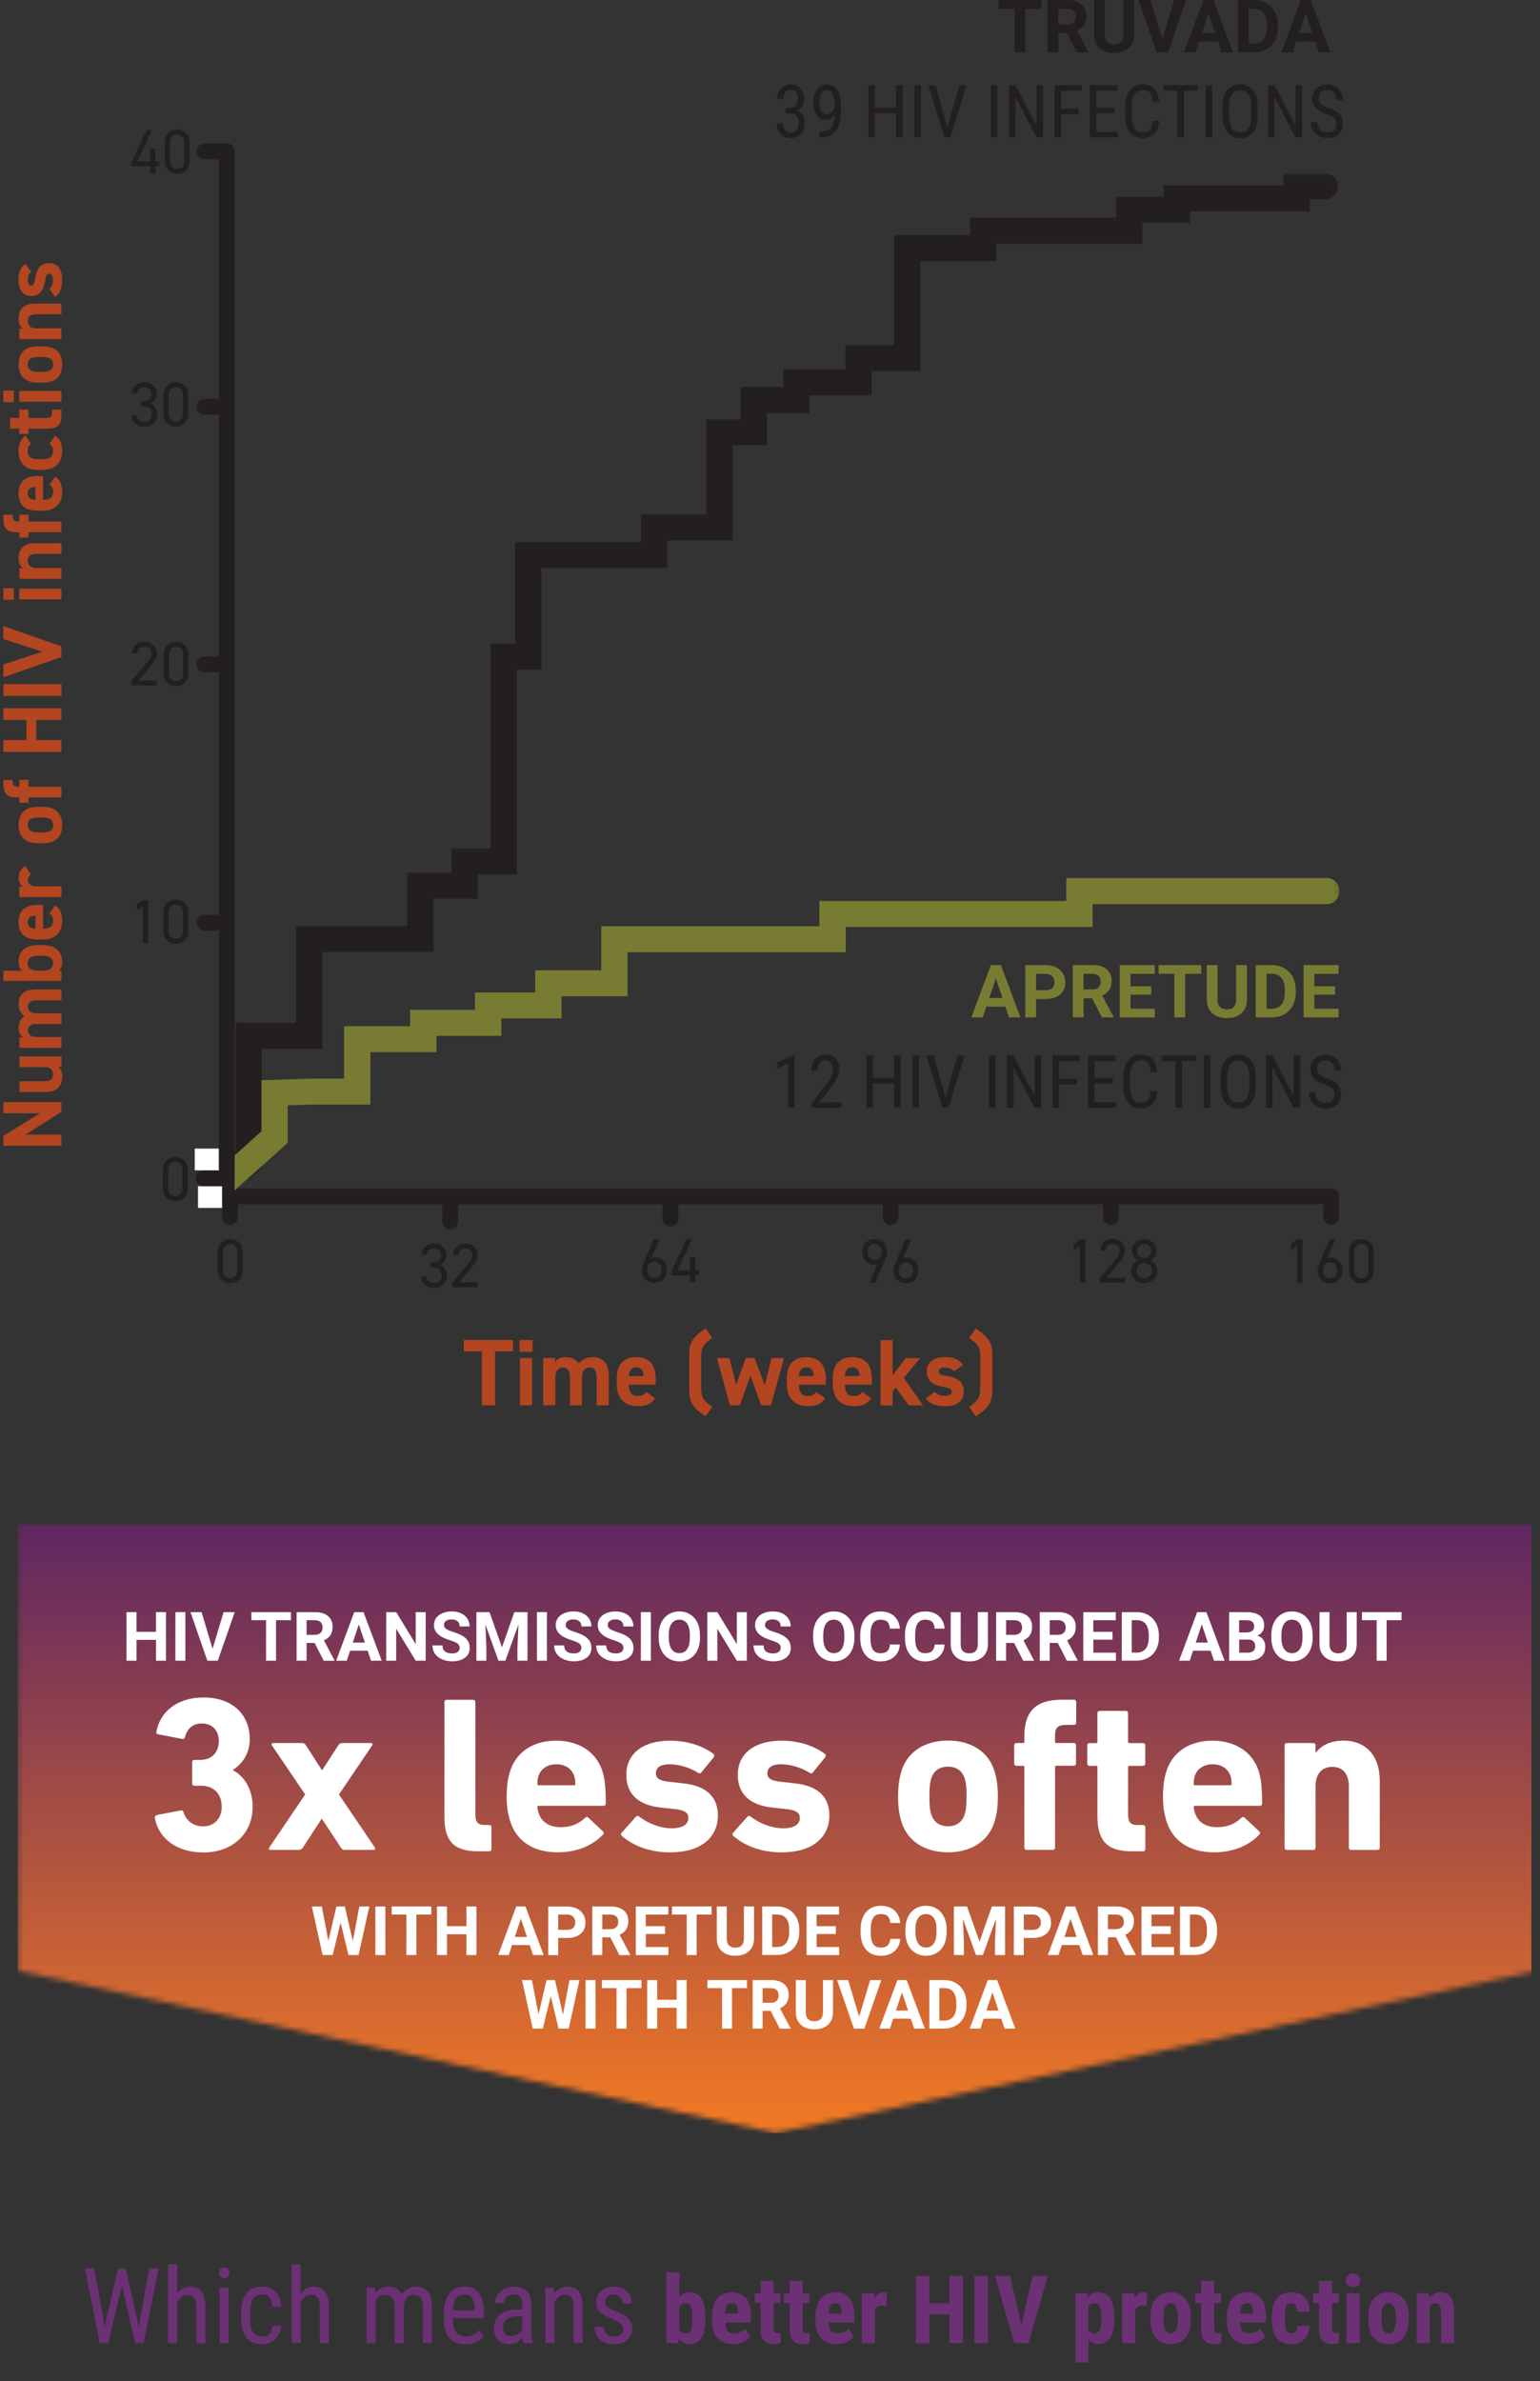 <svg width="293" height="453" viewBox="0 0 293 453" fill="none" xmlns="http://www.w3.org/2000/svg">
<rect x="0" y="0" width="293" height="453" fill="#333333" stroke="none"/>
<path d="M19.702 441.307L19.888 442.898L20.171 441.492L22.446 431.57H23.94L26.148 441.492L26.431 442.938L26.636 441.297L28.374 431.57H30.161L27.329 445.789H25.718L23.345 435.428L23.198 434.588L23.052 435.428L20.591 445.789H18.97L16.148 431.57H17.935L19.702 441.307ZM33.706 436.307C34.364 435.454 35.203 435.027 36.226 435.027C38.094 435.027 39.041 436.274 39.067 438.768V445.789H37.349V438.846C37.349 438.019 37.209 437.433 36.929 437.088C36.655 436.736 36.242 436.561 35.688 436.561C35.259 436.561 34.871 436.704 34.526 436.99C34.188 437.277 33.914 437.651 33.706 438.113V445.789H31.977V430.789H33.706V436.307ZM43.511 445.789H41.782V435.223H43.511V445.789ZM43.648 432.42C43.648 432.713 43.566 432.957 43.403 433.152C43.241 433.348 42.993 433.445 42.661 433.445C42.336 433.445 42.092 433.348 41.929 433.152C41.766 432.957 41.685 432.713 41.685 432.42C41.685 432.127 41.766 431.88 41.929 431.678C42.092 431.476 42.336 431.375 42.661 431.375C42.987 431.375 43.231 431.479 43.394 431.688C43.563 431.889 43.648 432.133 43.648 432.42ZM49.907 444.51C50.48 444.51 50.939 444.334 51.284 443.982C51.629 443.624 51.818 443.117 51.851 442.459H53.481C53.442 443.475 53.081 444.318 52.398 444.988C51.72 445.652 50.89 445.984 49.907 445.984C48.599 445.984 47.599 445.574 46.909 444.754C46.226 443.927 45.884 442.7 45.884 441.072V439.91C45.884 438.315 46.226 437.104 46.909 436.277C47.593 435.444 48.589 435.027 49.898 435.027C50.978 435.027 51.834 435.369 52.466 436.053C53.104 436.736 53.442 437.671 53.481 438.855H51.851C51.812 438.074 51.623 437.488 51.284 437.098C50.952 436.707 50.49 436.512 49.898 436.512C49.129 436.512 48.56 436.766 48.188 437.273C47.817 437.775 47.625 438.602 47.612 439.754V441.102C47.612 442.345 47.795 443.224 48.159 443.738C48.53 444.253 49.113 444.51 49.907 444.51ZM57.202 436.307C57.86 435.454 58.7 435.027 59.722 435.027C61.59 435.027 62.537 436.274 62.563 438.768V445.789H60.845V438.846C60.845 438.019 60.705 437.433 60.425 437.088C60.151 436.736 59.738 436.561 59.185 436.561C58.755 436.561 58.367 436.704 58.023 436.99C57.684 437.277 57.41 437.651 57.202 438.113V445.789H55.474V430.789H57.202V436.307ZM71.362 435.223L71.401 436.199C72.046 435.418 72.895 435.027 73.95 435.027C75.129 435.027 75.952 435.538 76.421 436.561C77.085 435.538 78.009 435.027 79.194 435.027C81.141 435.027 82.137 436.242 82.183 438.67V445.789H80.464V438.836C80.464 438.068 80.327 437.498 80.054 437.127C79.78 436.749 79.318 436.561 78.667 436.561C78.146 436.561 77.723 436.762 77.397 437.166C77.072 437.57 76.883 438.084 76.831 438.709V445.789H75.093V438.758C75.073 437.293 74.478 436.561 73.306 436.561C72.433 436.561 71.818 436.997 71.46 437.869V445.789H69.741V435.223H71.362ZM88.569 445.984C87.254 445.984 86.245 445.594 85.542 444.812C84.839 444.025 84.481 442.872 84.468 441.355V440.076C84.468 438.501 84.81 437.267 85.493 436.375C86.183 435.477 87.144 435.027 88.374 435.027C89.611 435.027 90.535 435.421 91.147 436.209C91.759 436.997 92.072 438.224 92.085 439.891V441.023H86.186V441.268C86.186 442.4 86.398 443.224 86.821 443.738C87.251 444.253 87.866 444.51 88.667 444.51C89.175 444.51 89.621 444.415 90.005 444.227C90.395 444.031 90.76 443.725 91.099 443.309L91.997 444.402C91.248 445.457 90.106 445.984 88.569 445.984ZM88.374 436.512C87.658 436.512 87.127 436.759 86.782 437.254C86.437 437.742 86.242 438.504 86.196 439.539H90.356V439.305C90.311 438.302 90.129 437.586 89.81 437.156C89.497 436.727 89.019 436.512 88.374 436.512ZM99.605 445.789C99.5 445.561 99.425 445.177 99.38 444.637C98.768 445.535 97.987 445.984 97.036 445.984C96.079 445.984 95.33 445.717 94.79 445.184C94.256 444.643 93.989 443.885 93.989 442.908C93.989 441.834 94.354 440.981 95.083 440.35C95.812 439.718 96.811 439.396 98.081 439.383H99.351V438.26C99.351 437.628 99.211 437.179 98.931 436.912C98.651 436.645 98.224 436.512 97.651 436.512C97.13 436.512 96.707 436.668 96.382 436.98C96.056 437.286 95.894 437.677 95.894 438.152H94.165C94.165 437.612 94.325 437.098 94.644 436.609C94.963 436.115 95.392 435.727 95.933 435.447C96.473 435.167 97.075 435.027 97.739 435.027C98.82 435.027 99.64 435.298 100.2 435.838C100.767 436.372 101.056 437.153 101.069 438.182V443.514C101.076 444.327 101.187 445.034 101.401 445.633V445.789H99.605ZM97.3 444.412C97.723 444.412 98.127 444.295 98.511 444.061C98.895 443.826 99.175 443.533 99.351 443.182V440.662H98.374C97.554 440.675 96.906 440.861 96.431 441.219C95.955 441.57 95.718 442.065 95.718 442.703C95.718 443.302 95.838 443.738 96.079 444.012C96.32 444.279 96.727 444.412 97.3 444.412ZM105.386 435.223L105.435 436.365C106.105 435.473 106.961 435.027 108.003 435.027C109.871 435.027 110.819 436.274 110.845 438.768V445.789H109.126V438.846C109.126 438.019 108.986 437.433 108.706 437.088C108.433 436.736 108.019 436.561 107.466 436.561C107.036 436.561 106.649 436.704 106.304 436.99C105.965 437.277 105.692 437.651 105.483 438.113V445.789H103.755V435.223H105.386ZM118.579 443.084C118.579 442.713 118.439 442.394 118.159 442.127C117.879 441.86 117.339 441.548 116.538 441.189C115.607 440.805 114.95 440.477 114.565 440.203C114.188 439.93 113.905 439.62 113.716 439.275C113.527 438.924 113.433 438.507 113.433 438.025C113.433 437.166 113.745 436.453 114.37 435.887C115.002 435.314 115.806 435.027 116.782 435.027C117.811 435.027 118.638 435.327 119.263 435.926C119.888 436.525 120.2 437.293 120.2 438.23H118.481C118.481 437.755 118.322 437.352 118.003 437.02C117.684 436.681 117.277 436.512 116.782 436.512C116.274 436.512 115.874 436.645 115.581 436.912C115.295 437.173 115.151 437.524 115.151 437.967C115.151 438.318 115.256 438.602 115.464 438.816C115.679 439.031 116.19 439.314 116.997 439.666C118.28 440.167 119.152 440.659 119.614 441.141C120.076 441.616 120.308 442.221 120.308 442.957C120.308 443.875 119.992 444.611 119.36 445.164C118.729 445.711 117.882 445.984 116.821 445.984C115.721 445.984 114.829 445.669 114.146 445.037C113.462 444.406 113.12 443.605 113.12 442.635H114.858C114.878 443.221 115.057 443.68 115.396 444.012C115.734 444.344 116.209 444.51 116.821 444.51C117.394 444.51 117.83 444.383 118.13 444.129C118.429 443.868 118.579 443.52 118.579 443.084ZM134.188 441.342C134.188 442.883 133.941 444.04 133.449 444.813C132.957 445.581 132.184 445.965 131.129 445.965C130.303 445.965 129.641 445.593 129.143 444.849L129.063 445.789H126.77V432.289H129.257V437.053C129.726 436.42 130.344 436.104 131.111 436.104C132.166 436.104 132.939 436.487 133.432 437.255C133.924 438.017 134.176 439.136 134.188 440.612V441.342ZM131.7 440.718C131.7 439.716 131.604 439.045 131.41 438.705C131.217 438.359 130.88 438.187 130.399 438.187C129.878 438.187 129.497 438.424 129.257 438.898V443.231C129.479 443.677 129.866 443.899 130.417 443.899C130.892 443.899 131.22 443.744 131.401 443.434C131.589 443.123 131.688 442.52 131.7 441.623V440.718ZM139.522 445.965C138.245 445.965 137.249 445.584 136.534 444.822C135.819 444.061 135.462 442.971 135.462 441.553V440.797C135.462 439.297 135.79 438.14 136.446 437.325C137.103 436.511 138.043 436.104 139.268 436.104C140.463 436.104 141.362 436.487 141.966 437.255C142.569 438.017 142.877 439.147 142.889 440.647V441.869H137.94C137.976 442.572 138.131 443.088 138.406 443.416C138.682 443.738 139.106 443.899 139.681 443.899C140.513 443.899 141.207 443.615 141.764 443.047L142.739 444.55C142.435 444.972 141.992 445.314 141.412 445.578C140.832 445.836 140.202 445.965 139.522 445.965ZM137.958 440.129H140.445V439.9C140.434 439.332 140.34 438.901 140.164 438.608C139.988 438.315 139.684 438.169 139.25 438.169C138.816 438.169 138.5 438.324 138.301 438.635C138.107 438.945 137.993 439.443 137.958 440.129ZM147.187 433.941V436.279H148.461V438.151H147.187V442.871C147.187 443.246 147.236 443.504 147.336 443.645C147.441 443.785 147.641 443.855 147.934 443.855C148.174 443.855 148.37 443.835 148.522 443.794L148.505 445.728C148.083 445.886 147.626 445.965 147.134 445.965C145.528 445.965 144.717 445.045 144.699 443.205V438.151H143.601V436.279H144.699V433.941H147.187ZM152.724 433.941V436.279H153.998V438.151H152.724V442.871C152.724 443.246 152.773 443.504 152.873 443.645C152.979 443.785 153.178 443.855 153.471 443.855C153.711 443.855 153.907 443.835 154.06 443.794L154.042 445.728C153.62 445.886 153.163 445.965 152.671 445.965C151.065 445.965 150.254 445.045 150.236 443.205V438.151H149.138V436.279H150.236V433.941H152.724ZM159.21 445.965C157.933 445.965 156.937 445.584 156.222 444.822C155.507 444.061 155.149 442.971 155.149 441.553V440.797C155.149 439.297 155.478 438.14 156.134 437.325C156.79 436.511 157.73 436.104 158.955 436.104C160.15 436.104 161.05 436.487 161.653 437.255C162.257 438.017 162.564 439.147 162.576 440.647V441.869H157.628C157.663 442.572 157.818 443.088 158.094 443.416C158.369 443.738 158.794 443.899 159.368 443.899C160.2 443.899 160.895 443.615 161.451 443.047L162.427 444.55C162.122 444.972 161.68 445.314 161.1 445.578C160.52 445.836 159.89 445.965 159.21 445.965ZM157.646 440.129H160.133V439.9C160.121 439.332 160.027 438.901 159.852 438.608C159.676 438.315 159.371 438.169 158.938 438.169C158.504 438.169 158.188 438.324 157.988 438.635C157.795 438.945 157.681 439.443 157.646 440.129ZM168.676 438.679L167.85 438.608C167.17 438.608 166.71 438.907 166.47 439.505V445.789H163.974V436.279H166.32L166.391 437.308C166.783 436.505 167.325 436.104 168.017 436.104C168.298 436.104 168.526 436.142 168.702 436.218L168.676 438.679ZM183.204 445.789H180.629V440.313H176.814V445.789H174.23V432.992H176.814V438.169H180.629V432.992H183.204V445.789ZM187.985 445.789H185.401V432.992H187.985V445.789ZM194.322 442.273L196.476 432.992H199.358L195.667 445.789H192.978L189.312 432.992H192.178L194.322 442.273ZM211.997 441.333C211.997 442.827 211.739 443.973 211.224 444.77C210.714 445.566 209.952 445.965 208.938 445.965C208.165 445.965 207.544 445.651 207.075 445.024V449.445H204.588V436.279H206.891L206.979 437.149C207.453 436.452 208.101 436.104 208.921 436.104C209.935 436.104 210.696 436.473 211.206 437.211C211.722 437.949 211.985 439.08 211.997 440.604V441.333ZM209.519 440.709C209.519 439.789 209.416 439.139 209.211 438.758C209.012 438.377 208.672 438.187 208.191 438.187C207.682 438.187 207.31 438.4 207.075 438.828V443.284C207.298 443.694 207.676 443.899 208.209 443.899C208.701 443.899 209.041 443.691 209.229 443.275C209.422 442.859 209.519 442.212 209.519 441.333V440.709ZM218.193 438.679L217.367 438.608C216.688 438.608 216.228 438.907 215.987 439.505V445.789H213.491V436.279H215.838L215.908 437.308C216.301 436.505 216.843 436.104 217.534 436.104C217.815 436.104 218.044 436.142 218.22 436.218L218.193 438.679ZM218.87 440.727C218.87 439.285 219.21 438.154 219.89 437.334C220.569 436.514 221.51 436.104 222.711 436.104C223.924 436.104 224.87 436.514 225.55 437.334C226.229 438.154 226.569 439.291 226.569 440.744V441.351C226.569 442.798 226.232 443.929 225.559 444.743C224.885 445.558 223.941 445.965 222.729 445.965C221.51 445.965 220.561 445.558 219.881 444.743C219.207 443.923 218.87 442.786 218.87 441.333V440.727ZM221.366 441.351C221.366 443.05 221.82 443.899 222.729 443.899C223.566 443.899 224.018 443.19 224.082 441.772L224.091 440.727C224.091 439.859 223.971 439.218 223.73 438.802C223.49 438.38 223.15 438.169 222.711 438.169C222.289 438.169 221.958 438.38 221.718 438.802C221.483 439.218 221.366 439.859 221.366 440.727V441.351ZM231.017 433.941V436.279H232.291V438.151H231.017V442.871C231.017 443.246 231.066 443.504 231.166 443.645C231.271 443.785 231.471 443.855 231.764 443.855C232.004 443.855 232.2 443.835 232.353 443.794L232.335 445.728C231.913 445.886 231.456 445.965 230.964 445.965C229.358 445.965 228.547 445.045 228.529 443.205V438.151H227.431V436.279H228.529V433.941H231.017ZM237.503 445.965C236.226 445.965 235.229 445.584 234.515 444.822C233.8 444.061 233.442 442.971 233.442 441.553V440.797C233.442 439.297 233.771 438.14 234.427 437.325C235.083 436.511 236.023 436.104 237.248 436.104C238.443 436.104 239.343 436.487 239.946 437.255C240.55 438.017 240.857 439.147 240.869 440.647V441.869H235.921C235.956 442.572 236.111 443.088 236.387 443.416C236.662 443.738 237.087 443.899 237.661 443.899C238.493 443.899 239.188 443.615 239.744 443.047L240.72 444.55C240.415 444.972 239.973 445.314 239.393 445.578C238.812 445.836 238.183 445.965 237.503 445.965ZM235.938 440.129H238.426V439.9C238.414 439.332 238.32 438.901 238.145 438.608C237.969 438.315 237.664 438.169 237.23 438.169C236.797 438.169 236.48 438.324 236.281 438.635C236.088 438.945 235.974 439.443 235.938 440.129ZM245.712 443.899C246.433 443.899 246.799 443.431 246.811 442.493H249.148C249.137 443.53 248.817 444.368 248.19 445.007C247.563 445.646 246.755 445.965 245.765 445.965C244.54 445.965 243.605 445.584 242.961 444.822C242.316 444.061 241.988 442.938 241.977 441.456V440.7C241.977 439.206 242.293 438.066 242.926 437.281C243.564 436.496 244.505 436.104 245.747 436.104C246.796 436.104 247.622 436.429 248.226 437.079C248.829 437.724 249.137 438.641 249.148 439.83H246.811C246.805 439.297 246.717 438.887 246.547 438.6C246.377 438.312 246.096 438.169 245.703 438.169C245.27 438.169 244.959 438.324 244.771 438.635C244.584 438.939 244.484 439.534 244.473 440.419V441.386C244.473 442.159 244.511 442.701 244.587 443.012C244.663 443.316 244.789 443.542 244.965 443.688C245.141 443.829 245.39 443.899 245.712 443.899ZM253.446 433.941V436.279H254.721V438.151H253.446V442.871C253.446 443.246 253.496 443.504 253.596 443.645C253.701 443.785 253.9 443.855 254.193 443.855C254.434 443.855 254.63 443.835 254.782 443.794L254.765 445.728C254.343 445.886 253.886 445.965 253.394 445.965C251.788 445.965 250.977 445.045 250.959 443.205V438.151H249.86V436.279H250.959V433.941H253.446ZM258.702 445.789H256.206V436.279H258.702V445.789ZM256.092 433.818C256.092 433.432 256.215 433.115 256.461 432.869C256.707 432.623 257.035 432.5 257.445 432.5C257.855 432.5 258.184 432.623 258.43 432.869C258.676 433.115 258.799 433.432 258.799 433.818C258.799 434.199 258.676 434.516 258.43 434.768C258.189 435.02 257.861 435.146 257.445 435.146C257.029 435.146 256.698 435.02 256.452 434.768C256.212 434.516 256.092 434.199 256.092 433.818ZM260.337 440.727C260.337 439.285 260.677 438.154 261.356 437.334C262.036 436.514 262.977 436.104 264.178 436.104C265.391 436.104 266.337 436.514 267.017 437.334C267.696 438.154 268.036 439.291 268.036 440.744V441.351C268.036 442.798 267.699 443.929 267.025 444.743C266.352 445.558 265.408 445.965 264.195 445.965C262.977 445.965 262.027 445.558 261.348 444.743C260.674 443.923 260.337 442.786 260.337 441.333V440.727ZM262.833 441.351C262.833 443.05 263.287 443.899 264.195 443.899C265.033 443.899 265.484 443.19 265.549 441.772L265.558 440.727C265.558 439.859 265.438 439.218 265.197 438.802C264.957 438.38 264.617 438.169 264.178 438.169C263.756 438.169 263.425 438.38 263.185 438.802C262.95 439.218 262.833 439.859 262.833 440.727V441.351ZM271.868 436.279L271.938 437.22C272.501 436.476 273.236 436.104 274.145 436.104C275.779 436.104 276.62 437.249 276.667 439.54V445.789H274.171V439.725C274.171 439.186 274.089 438.796 273.925 438.556C273.767 438.31 273.485 438.187 273.081 438.187C272.63 438.187 272.278 438.418 272.026 438.881V445.789H269.53V436.279H271.868Z" fill="#6C3175"/>
<path d="M252.249 227.6H43.149" stroke="#231F20" stroke-width="3" stroke-miterlimit="10" stroke-linecap="round"/>
<path d="M42.87 175.539H38.92" stroke="#231F20" stroke-width="3" stroke-miterlimit="10" stroke-linecap="round"/>
<path d="M42.87 126.391H38.92" stroke="#231F20" stroke-width="3" stroke-miterlimit="10" stroke-linecap="round"/>
<path d="M42.87 77.4H38.92" stroke="#231F20" stroke-width="3" stroke-miterlimit="10" stroke-linecap="round"/>
<path d="M42.87 28.779H38.92" stroke="#231F20" stroke-width="3" stroke-miterlimit="10" stroke-linecap="round"/>
<path d="M28.91 24.75L26.19 30.71H28.56V28.29H29.58V30.71H30.33V31.64H29.58V32.97H28.56V31.64H25V30.89L27.9 24.75H28.91Z" fill="#231F20"/>
<path d="M36.06 30.7C36.06 32.21 34.94 33.07 33.7 33.07C32.46 33.07 31.34 32.21 31.34 30.69V27.04C31.34 25.51 32.46 24.66 33.7 24.66C34.94 24.66 36.06 25.52 36.06 27.03V30.7ZM33.7 25.59C32.95 25.59 32.35 26.15 32.35 27.03V30.7C32.35 31.58 32.95 32.14 33.7 32.14C34.45 32.14 35.03 31.58 35.03 30.7V27.03C35.03 26.15 34.43 25.59 33.7 25.59Z" fill="#231F20"/>
<path d="M26.73 76.35H27.24C28.32 76.35 28.79 75.79 28.79 74.9C28.79 74.26 28.27 73.66 27.46 73.66C26.65 73.66 26.14 74.17 26.11 74.84H25.11C25.11 73.54 26.23 72.74 27.46 72.74C28.83 72.74 29.82 73.66 29.82 74.92C29.82 75.77 29.34 76.43 28.59 76.79C29.39 77.11 29.94 77.77 29.94 78.82C29.94 80.08 29 81.16 27.54 81.16C25.97 81.16 25.08 80.24 25 79H26C26.11 79.67 26.56 80.23 27.54 80.23C28.31 80.23 28.91 79.63 28.91 78.85C28.91 77.87 28.34 77.29 27.24 77.29H26.73V76.36V76.35Z" fill="#231F20"/>
<path d="M35.81 78.78C35.81 80.29 34.69 81.15 33.45 81.15C32.21 81.15 31.09 80.29 31.09 78.77V75.12C31.09 73.59 32.21 72.74 33.45 72.74C34.69 72.74 35.81 73.6 35.81 75.11V78.78ZM33.45 73.67C32.7 73.67 32.1 74.23 32.1 75.11V78.78C32.1 79.66 32.7 80.22 33.45 80.22C34.2 80.22 34.78 79.66 34.78 78.78V75.11C34.78 74.23 34.18 73.67 33.45 73.67Z" fill="#231F20"/>
<path d="M29.83 130.42H25V129.56L27.9 126.14C28.46 125.48 28.83 124.92 28.83 124.31C28.83 123.45 28.17 123.02 27.5 123.02C26.76 123.02 26.18 123.46 26.15 124.31H25.14C25.14 122.95 26.21 122.1 27.5 122.1C28.79 122.1 29.86 122.95 29.86 124.35C29.86 125.33 29.14 126.11 28.62 126.75L26.36 129.49H29.84V130.42H29.83Z" fill="#231F20"/>
<path d="M35.85 128.149C35.85 129.659 34.73 130.519 33.49 130.519C32.25 130.519 31.13 129.659 31.13 128.139V124.489C31.13 122.959 32.25 122.109 33.49 122.109C34.73 122.109 35.85 122.969 35.85 124.479V128.149ZM33.49 123.039C32.74 123.039 32.14 123.599 32.14 124.479V128.149C32.14 129.029 32.74 129.589 33.49 129.589C34.24 129.589 34.82 129.029 34.82 128.149V124.479C34.82 123.599 34.22 123.039 33.49 123.039Z" fill="#231F20"/>
<path d="M28.2 179.46H27.18V172.42L26 173.27V172.15L27.18 171.24H28.2V179.46Z" fill="#231F20"/>
<path d="M35.82 177.181C35.82 178.691 34.7 179.551 33.46 179.551C32.22 179.551 31.1 178.691 31.1 177.171V173.521C31.1 171.991 32.22 171.141 33.46 171.141C34.7 171.141 35.82 172.001 35.82 173.511V177.181ZM33.46 172.071C32.71 172.071 32.11 172.631 32.11 173.511V177.181C32.11 178.061 32.71 178.621 33.46 178.621C34.21 178.621 34.79 178.061 34.79 177.181V173.511C34.79 172.631 34.19 172.071 33.46 172.071Z" fill="#231F20"/>
<path d="M35.72 226.14C35.72 227.65 34.6 228.51 33.36 228.51C32.12 228.51 31 227.65 31 226.13V222.48C31 220.95 32.12 220.1 33.36 220.1C34.6 220.1 35.72 220.96 35.72 222.47V226.14ZM33.36 221.03C32.61 221.03 32.01 221.59 32.01 222.47V226.14C32.01 227.02 32.61 227.58 33.36 227.58C34.11 227.58 34.69 227.02 34.69 226.14V222.47C34.69 221.59 34.09 221.03 33.36 221.03Z" fill="#231F20"/>
<path d="M43.75 227.6V231.54" stroke="#231F20" stroke-width="3" stroke-miterlimit="10" stroke-linecap="round"/>
<path d="M46.16 241.761C46.16 243.271 45.039 244.131 43.8 244.131C42.559 244.131 41.44 243.271 41.44 241.751V238.101C41.44 236.571 42.559 235.721 43.8 235.721C45.039 235.721 46.16 236.581 46.16 238.091V241.761ZM43.8 236.651C43.05 236.651 42.45 237.211 42.45 238.091V241.761C42.45 242.641 43.05 243.201 43.8 243.201C44.55 243.201 45.13 242.641 45.13 241.761V238.091C45.13 237.211 44.529 236.651 43.8 236.651Z" fill="#231F20"/>
<path d="M253.25 227.6V231.54" stroke="#231F20" stroke-width="3" stroke-miterlimit="10" stroke-linecap="round"/>
<path d="M247.809 244.04H246.789V237L245.609 237.85V236.73L246.789 235.82H247.809V244.04Z" fill="#231F20"/>
<path d="M252.49 239.44C252.7 239.31 253.04 239.27 253.26 239.27C254.57 239.27 255.42 240.31 255.42 241.68C255.42 243.13 254.46 244.14 253.05 244.14C251.64 244.14 250.68 243.16 250.68 241.73C250.68 241.16 250.98 240.43 251.24 239.82L252.93 235.82H254.07L252.49 239.44ZM253.05 243.21C253.85 243.21 254.4 242.61 254.4 241.68C254.4 240.75 253.85 240.15 253.05 240.15C252.25 240.15 251.7 240.76 251.7 241.68C251.7 242.6 252.24 243.21 253.05 243.21Z" fill="#231F20"/>
<path d="M261.379 241.761C261.379 243.271 260.259 244.131 259.019 244.131C257.779 244.131 256.659 243.271 256.659 241.751V238.101C256.659 236.571 257.779 235.721 259.019 235.721C260.259 235.721 261.379 236.581 261.379 238.091V241.761ZM259.019 236.651C258.269 236.651 257.669 237.211 257.669 238.091V241.761C257.669 242.641 258.269 243.201 259.019 243.201C259.769 243.201 260.349 242.641 260.349 241.761V238.091C260.349 237.211 259.749 236.651 259.019 236.651Z" fill="#231F20"/>
<path d="M211.35 227.6V231.54" stroke="#231F20" stroke-width="3" stroke-miterlimit="10" stroke-linecap="round"/>
<path d="M206.479 244.04H205.459V237L204.279 237.85V236.73L205.459 235.82H206.479V244.04Z" fill="#231F20"/>
<path d="M214.029 244.041H209.199V243.181L212.099 239.761C212.659 239.101 213.029 238.541 213.029 237.931C213.029 237.071 212.369 236.641 211.699 236.641C210.959 236.641 210.379 237.081 210.349 237.931H209.339C209.339 236.571 210.409 235.721 211.699 235.721C212.989 235.721 214.059 236.571 214.059 237.971C214.059 238.951 213.339 239.731 212.819 240.361L210.559 243.101H214.039V244.031L214.029 244.041Z" fill="#231F20"/>
<path d="M216.47 239.771C215.81 239.451 215.34 238.761 215.34 237.981C215.34 236.611 216.46 235.721 217.7 235.721C218.94 235.721 220.06 236.611 220.06 237.981C220.06 238.751 219.57 239.451 218.92 239.771C219.59 240.041 220.18 240.801 220.18 241.731C220.18 243.181 218.99 244.141 217.7 244.141C216.41 244.141 215.22 243.191 215.22 241.731C215.22 240.801 215.83 240.051 216.47 239.771ZM217.7 243.201C218.51 243.201 219.15 242.531 219.15 241.721C219.15 240.811 218.39 240.251 217.7 240.251C217.01 240.251 216.25 240.811 216.25 241.721C216.25 242.531 216.87 243.201 217.7 243.201ZM217.7 239.341C218.44 239.341 219.03 238.731 219.03 237.981C219.03 237.231 218.43 236.651 217.7 236.651C216.97 236.651 216.35 237.251 216.35 237.981C216.35 238.711 216.95 239.341 217.7 239.341Z" fill="#231F20"/>
<path d="M169.449 227.6V231.54" stroke="#231F20" stroke-width="3" stroke-miterlimit="10" stroke-linecap="round"/>
<path d="M166.98 240.411C166.77 240.541 166.43 240.581 166.21 240.581C164.9 240.581 164.05 239.541 164.05 238.171C164.05 236.721 165.01 235.711 166.42 235.711C167.83 235.711 168.79 236.691 168.79 238.121C168.79 238.691 168.49 239.421 168.23 240.031L166.54 244.031H165.4L166.98 240.411ZM166.42 236.641C165.62 236.641 165.07 237.241 165.07 238.171C165.07 239.101 165.62 239.701 166.42 239.701C167.22 239.701 167.77 239.091 167.77 238.171C167.77 237.251 167.23 236.641 166.42 236.641Z" fill="#231F20"/>
<path d="M171.789 239.44C171.999 239.31 172.34 239.27 172.56 239.27C173.87 239.27 174.719 240.31 174.719 241.68C174.719 243.13 173.759 244.14 172.349 244.14C170.939 244.14 169.979 243.16 169.979 241.73C169.979 241.16 170.279 240.43 170.539 239.82L172.229 235.82H173.37L171.789 239.44ZM172.349 243.21C173.149 243.21 173.699 242.61 173.699 241.68C173.699 240.75 173.149 240.15 172.349 240.15C171.549 240.15 170.999 240.76 170.999 241.68C170.999 242.6 171.539 243.21 172.349 243.21Z" fill="#231F20"/>
<path d="M127.55 227.869V231.819" stroke="#231F20" stroke-width="3" stroke-miterlimit="10" stroke-linecap="round"/>
<path d="M123.93 239.35C124.14 239.22 124.48 239.18 124.7 239.18C126.01 239.18 126.86 240.22 126.86 241.59C126.86 243.04 125.9 244.05 124.49 244.05C123.08 244.05 122.12 243.07 122.12 241.64C122.12 241.07 122.42 240.34 122.68 239.73L124.37 235.73H125.51L123.93 239.35ZM124.49 243.12C125.29 243.12 125.84 242.52 125.84 241.59C125.84 240.66 125.29 240.06 124.49 240.06C123.69 240.06 123.14 240.67 123.14 241.59C123.14 242.51 123.68 243.12 124.49 243.12Z" fill="#231F20"/>
<path d="M131.63 235.73L128.91 241.69H131.28V239.27H132.31V241.69H133.06V242.62H132.31V243.95H131.28V242.62H127.72V241.87L130.62 235.73H131.63Z" fill="#231F20"/>
<path d="M85.649 228.471V232.411" stroke="#231F20" stroke-width="3" stroke-miterlimit="10" stroke-linecap="round"/>
<path d="M81.839 240.2H82.349C83.429 240.2 83.899 239.64 83.899 238.75C83.899 238.11 83.379 237.51 82.569 237.51C81.759 237.51 81.249 238.02 81.219 238.69H80.219C80.219 237.39 81.339 236.59 82.569 236.59C83.939 236.59 84.929 237.51 84.929 238.77C84.929 239.62 84.449 240.28 83.699 240.64C84.499 240.96 85.049 241.62 85.049 242.67C85.049 243.93 84.109 245.01 82.649 245.01C81.079 245.01 80.189 244.09 80.109 242.85H81.109C81.219 243.52 81.669 244.08 82.649 244.08C83.419 244.08 84.019 243.48 84.019 242.7C84.019 241.72 83.449 241.14 82.349 241.14H81.839V240.21V240.2Z" fill="#231F20"/>
<path d="M90.859 244.91H86.029V244.05L88.929 240.63C89.489 239.97 89.859 239.41 89.859 238.8C89.859 237.94 89.199 237.51 88.529 237.51C87.789 237.51 87.209 237.95 87.179 238.8H86.169C86.169 237.44 87.239 236.59 88.529 236.59C89.819 236.59 90.889 237.44 90.889 238.84C90.889 239.82 90.169 240.6 89.649 241.23L87.389 243.97H90.869V244.9L90.859 244.91Z" fill="#231F20"/>
<path d="M0.64 209.67H11.68V211.54L4.85 215.85H11.68V217.98H0.64V216.12L7.57 211.8H0.64V209.67Z" fill="#B34520"/>
<path d="M11.689 200.98V202.98H11.019C11.559 203.32 11.839 203.75 11.839 204.8C11.839 206.42 11.039 207.75 8.689 207.75H3.699V205.7H8.389C9.649 205.7 10.089 205.25 10.089 204.4C10.089 203.46 9.509 203.01 8.409 203.01H3.699V200.98H11.699H11.689Z" fill="#B34520"/>
<path d="M11.69 192.78V194.81H7C5.72 194.81 5.3 195.31 5.3 196.03C5.3 196.75 5.84 197.29 6.98 197.29H11.69V199.34H3.69V197.34H4.36C3.94 197.04 3.54 196.46 3.54 195.56C3.54 194.6 3.91 193.81 4.61 193.32C3.99 192.81 3.54 192.02 3.54 191.02C3.54 189.27 4.6 188.25 6.68 188.25H11.69V190.3H7C5.8 190.3 5.3 190.72 5.3 191.53C5.3 192.27 5.84 192.78 6.98 192.78H11.69Z" fill="#B34520"/>
<path d="M4.179 184.681C3.719 184.251 3.539 183.641 3.539 182.951C3.539 181.031 4.789 179.801 7.189 179.801H8.149C10.339 179.801 11.829 180.841 11.829 182.951C11.829 183.731 11.619 184.291 11.209 184.681H11.689V186.621H0.649V184.681H4.189H4.179ZM8.089 181.831H7.259C5.979 181.831 5.279 182.251 5.279 183.251C5.279 184.251 5.979 184.671 7.259 184.671H8.089C9.239 184.671 10.109 184.321 10.109 183.251C10.109 182.181 9.239 181.831 8.089 181.831Z" fill="#B34520"/>
<path d="M10.469 172.261C11.449 172.821 11.829 173.751 11.829 175.191C11.829 177.591 10.279 178.741 8.209 178.741H7.119C4.699 178.741 3.529 177.521 3.529 175.441C3.529 173.181 4.839 172.141 7.279 172.141H8.189V176.701C9.289 176.681 10.099 176.331 10.099 175.201C10.099 174.351 9.839 174.081 9.409 173.781L10.469 172.261ZM6.739 176.711V174.201C5.699 174.251 5.269 174.661 5.269 175.431C5.269 176.251 5.829 176.631 6.739 176.711Z" fill="#B34520"/>
<path d="M5.91 166.341C5.61 166.551 5.3 166.841 5.3 167.351C5.3 168.121 5.86 168.631 6.98 168.631H11.69V170.681H3.69V168.681H4.36C3.96 168.411 3.54 167.881 3.54 166.941C3.54 166.001 3.96 165.261 4.79 164.781L5.91 166.351V166.341Z" fill="#B34520"/>
<path d="M8.15 153.5C10.34 153.5 11.83 154.54 11.83 156.96C11.83 159.38 10.39 160.42 8.15 160.42H7.19C4.79 160.42 3.54 159.16 3.54 156.96C3.54 154.76 4.79 153.5 7.19 153.5H8.15ZM8.09 155.53H7.26C5.98 155.53 5.28 155.95 5.28 156.95C5.28 157.95 5.98 158.37 7.26 158.37H8.09C9.24 158.37 10.11 158.08 10.11 156.95C10.11 155.82 9.24 155.53 8.09 155.53Z" fill="#B34520"/>
<path d="M3.68 151.711H3.25C1.19 151.711 0.64 150.911 0.64 148.971V148.381H2.43V148.761C2.43 149.511 2.77 149.671 3.57 149.671H3.68V148.371H5.41V149.671H11.68V151.701H5.41V152.721H3.68V151.701V151.711Z" fill="#B34520"/>
<path d="M5.03 140.81V136.98H0.64V134.74H11.68V136.98H6.91V140.81H11.68V143.05H0.64V140.81H5.03Z" fill="#B34520"/>
<path d="M11.689 130.15V132.39H0.649V130.15H11.689Z" fill="#B34520"/>
<path d="M0.64 126.411L8.07 123.991L0.64 121.571V119.121L11.68 122.961V124.991L0.64 128.851V126.401V126.411Z" fill="#B34520"/>
<path d="M0.64 114.11V111.9H2.62V114.11H0.64ZM3.68 114.03V111.98H11.68V114.03H3.68Z" fill="#B34520"/>
<path d="M3.679 110.11V108.11H4.349C3.949 107.81 3.529 107.17 3.529 106.27C3.529 104.65 4.299 103.34 6.669 103.34H11.679V105.37H6.989C5.739 105.37 5.289 105.82 5.289 106.65C5.289 107.59 5.909 108.06 6.969 108.06H11.679V110.11H3.679Z" fill="#B34520"/>
<path d="M3.68 101.26H3.25C1.19 101.26 0.64 100.46 0.64 98.52V97.93H2.43V98.31C2.43 99.06 2.77 99.22 3.57 99.22H3.68V97.92H5.41V99.22H11.68V101.25H5.41V102.27H3.68V101.25V101.26Z" fill="#B34520"/>
<path d="M10.469 90.68C11.449 91.24 11.829 92.171 11.829 93.611C11.829 96.011 10.279 97.161 8.209 97.161H7.119C4.699 97.161 3.529 95.941 3.529 93.861C3.529 91.6 4.839 90.561 7.279 90.561H8.189V95.121C9.289 95.1 10.099 94.751 10.099 93.621C10.099 92.77 9.839 92.501 9.409 92.201L10.469 90.68ZM6.739 95.13V92.621C5.699 92.671 5.269 93.081 5.269 93.85C5.269 94.671 5.829 95.05 6.739 95.13Z" fill="#B34520"/>
<path d="M10.469 82.91C11.409 83.47 11.829 84.38 11.829 85.82C11.829 88.11 10.389 89.39 8.209 89.39H7.119C4.779 89.39 3.529 88.09 3.529 85.71C3.529 84.48 3.979 83.47 4.859 82.91L5.929 84.45C5.549 84.72 5.259 85.12 5.259 85.76C5.259 86.91 5.959 87.36 7.239 87.36H8.069C9.219 87.36 10.089 87.06 10.089 85.76C10.089 85.15 9.879 84.72 9.399 84.43L10.459 82.91H10.469Z" fill="#B34520"/>
<path d="M3.68 82.561V81.541H1.92V79.511H3.68V77.941H5.41V79.511H8.76C9.56 79.511 9.9 79.351 9.9 78.601V77.941H11.69V78.801C11.69 80.741 11.15 81.541 9.08 81.541H5.41V82.561H3.68Z" fill="#B34520"/>
<path d="M0.64 76.511V74.301H2.62V76.511H0.64ZM3.68 76.431V74.381H11.68V76.431H3.68Z" fill="#B34520"/>
<path d="M8.15 65.881C10.34 65.881 11.83 66.921 11.83 69.341C11.83 71.761 10.39 72.801 8.15 72.801H7.19C4.79 72.801 3.54 71.541 3.54 69.341C3.54 67.141 4.79 65.881 7.19 65.881H8.15ZM8.09 67.911H7.26C5.98 67.911 5.28 68.331 5.28 69.331C5.28 70.331 5.98 70.751 7.26 70.751H8.09C9.24 70.751 10.11 70.461 10.11 69.331C10.11 68.201 9.24 67.911 8.09 67.911Z" fill="#B34520"/>
<path d="M3.679 64.52V62.52H4.349C3.949 62.22 3.529 61.58 3.529 60.68C3.529 59.06 4.299 57.75 6.669 57.75H11.679V59.78H6.989C5.739 59.78 5.289 60.23 5.289 61.06C5.289 62 5.909 62.47 6.969 62.47H11.679V64.52H3.679Z" fill="#B34520"/>
<path d="M5.94 51.721C5.52 52.071 5.3 52.42 5.3 53.291C5.3 53.821 5.46 54.301 5.92 54.301C6.38 54.301 6.58 53.871 6.7 53.021C7 51.051 7.76 50.06 9.34 50.06C10.919 50.06 11.819 51.13 11.819 53.2C11.819 54.831 11.419 55.821 10.489 56.511L9.37 54.941C9.8 54.621 10.059 54.221 10.059 53.23C10.059 52.531 9.82 52.09 9.4 52.09C8.9 52.09 8.74 52.441 8.58 53.45C8.31 55.12 7.6 56.331 5.99 56.331C4.47 56.331 3.52 55.24 3.52 53.24C3.52 51.931 3.82 50.841 4.85 50.221L5.92 51.721H5.94Z" fill="#B34520"/>
<path d="M97.61 254.939V257.079H94.19V267.359H91.67V257.079H88.25V254.939H97.61Z" fill="#B34520"/>
<path d="M98.85 254.939H101.33V257.169H98.85V254.939ZM98.94 258.359H101.24V267.359H98.94V258.359Z" fill="#B34520"/>
<path d="M110.73 267.359H108.44V262.079C108.44 260.639 107.88 260.169 107.07 260.169C106.26 260.169 105.65 260.779 105.65 262.059V267.349H103.35V258.349H105.6V259.109C105.94 258.639 106.59 258.189 107.6 258.189C108.68 258.189 109.56 258.599 110.12 259.399C110.7 258.699 111.58 258.189 112.71 258.189C114.67 258.189 115.82 259.379 115.82 261.719V267.359H113.52V262.079C113.52 260.729 113.05 260.169 112.13 260.169C111.3 260.169 110.72 260.779 110.72 262.059V267.349L110.73 267.359Z" fill="#B34520"/>
<path d="M124.63 265.991C124 267.091 122.96 267.521 121.34 267.521C118.64 267.521 117.34 265.771 117.34 263.451V262.231C117.34 259.511 118.71 258.201 121.05 258.201C123.59 258.201 124.76 259.681 124.76 262.411V263.441H119.63C119.65 264.681 120.04 265.581 121.32 265.581C122.27 265.581 122.58 265.291 122.92 264.811L124.63 266.001V265.991ZM119.62 261.791H122.45C122.4 260.621 121.93 260.131 121.06 260.131C120.14 260.131 119.71 260.761 119.62 261.791Z" fill="#B34520"/>
<path d="M134.26 269.45C131.72 267.85 131.13 266.57 131.13 264.57V257.62C131.13 255.62 131.72 254.36 134.26 252.74L135.52 254.52C134.01 255.65 133.41 256.14 133.41 258.09V264.1C133.41 266.04 134 266.53 135.52 267.66L134.26 269.44V269.45Z" fill="#B34520"/>
<path d="M140.75 267.359H138.88L136.4 258.359H138.78L140.06 263.509L141.88 258.359H143.57L145.51 263.529L146.79 258.359H149.18L146.68 267.359H144.82L142.79 261.719L140.76 267.359H140.75Z" fill="#B34520"/>
<path d="M156.99 265.991C156.36 267.091 155.32 267.521 153.7 267.521C151 267.521 149.7 265.771 149.7 263.451V262.231C149.7 259.511 151.07 258.201 153.41 258.201C155.95 258.201 157.12 259.681 157.12 262.411V263.441H151.99C152.01 264.681 152.4 265.581 153.68 265.581C154.63 265.581 154.94 265.291 155.28 264.811L156.99 266.001V265.991ZM151.98 261.791H154.81C154.76 260.621 154.29 260.131 153.42 260.131C152.5 260.131 152.07 260.761 151.98 261.791Z" fill="#B34520"/>
<path d="M165.74 265.991C165.11 267.091 164.07 267.521 162.45 267.521C159.75 267.521 158.45 265.771 158.45 263.451V262.231C158.45 259.511 159.82 258.201 162.16 258.201C164.7 258.201 165.87 259.681 165.87 262.411V263.441H160.74C160.76 264.681 161.15 265.581 162.43 265.581C163.38 265.581 163.69 265.291 164.03 264.811L165.74 266.001V265.991ZM160.73 261.791H163.56C163.51 260.621 163.04 260.131 162.17 260.131C161.25 260.131 160.82 260.761 160.73 261.791Z" fill="#B34520"/>
<path d="M175.08 258.361L171.96 262.121L175.6 267.361H172.9L170.43 263.981L169.82 264.741V267.371H167.52V254.951H169.82V261.651L172.34 258.371H175.08V258.361Z" fill="#B34520"/>
<path d="M181.49 260.899C181.09 260.429 180.7 260.179 179.73 260.179C179.14 260.179 178.6 260.359 178.6 260.879C178.6 261.399 179.09 261.619 180.04 261.759C182.25 262.099 183.37 262.949 183.37 264.729C183.37 266.509 182.16 267.519 179.84 267.519C178 267.519 176.89 267.069 176.11 266.029L177.88 264.769C178.24 265.259 178.69 265.539 179.81 265.539C180.6 265.539 181.09 265.269 181.09 264.799C181.09 264.239 180.69 264.059 179.56 263.879C177.69 263.569 176.32 262.779 176.32 260.959C176.32 259.249 177.54 258.189 179.8 258.189C181.28 258.189 182.5 258.529 183.2 259.689L181.51 260.899H181.49Z" fill="#B34520"/>
<path d="M184.4 267.67C185.91 266.54 186.51 266.05 186.51 264.11V258.1C186.51 256.15 185.92 255.67 184.4 254.53L185.66 252.75C188.2 254.37 188.79 255.63 188.79 257.63V264.58C188.79 266.58 188.2 267.86 185.66 269.46L184.4 267.68V267.67Z" fill="#B34520"/>
<path d="M191.27 191.509H187.67L186.99 193.559H184.81L188.52 183.609H190.42L194.15 193.559H191.97L191.28 191.509H191.27ZM188.23 189.849H190.72L189.47 186.119L188.23 189.849Z" fill="#787C32"/>
<path d="M197.119 190.049V193.559H195.069V183.609H198.949C199.699 183.609 200.359 183.749 200.919 184.019C201.489 184.289 201.919 184.679 202.229 185.189C202.539 185.689 202.689 186.269 202.689 186.909C202.689 187.889 202.359 188.649 201.689 189.219C201.019 189.779 200.099 190.059 198.919 190.059H197.119V190.049ZM197.119 188.389H198.949C199.489 188.389 199.909 188.259 200.189 188.009C200.469 187.759 200.619 187.389 200.619 186.919C200.619 186.449 200.479 186.039 200.189 185.739C199.899 185.439 199.509 185.279 198.999 185.279H197.119V188.399V188.389Z" fill="#787C32"/>
<path d="M207.789 189.91H206.159V193.55H204.109V183.6H207.809C208.989 183.6 209.889 183.86 210.529 184.39C211.169 184.92 211.489 185.65 211.489 186.61C211.489 187.29 211.339 187.86 211.049 188.31C210.759 188.76 210.309 189.12 209.709 189.39L211.859 193.46V193.56H209.659L207.789 189.92V189.91ZM206.159 188.25H207.809C208.329 188.25 208.719 188.12 209.009 187.86C209.289 187.6 209.429 187.24 209.429 186.78C209.429 186.32 209.299 185.94 209.029 185.67C208.759 185.4 208.349 185.27 207.799 185.27H206.149V188.26L206.159 188.25Z" fill="#787C32"/>
<path d="M219.029 189.239H215.089V191.909H219.709V193.559H213.039V183.609H219.699V185.269H215.089V187.639H219.029V189.249V189.239Z" fill="#787C32"/>
<path d="M228.54 185.26H225.49V193.55H223.44V185.26H220.43V183.6H228.54V185.26Z" fill="#787C32"/>
<path d="M237.239 183.6V190.16C237.239 191.25 236.899 192.11 236.219 192.74C235.539 193.37 234.609 193.69 233.429 193.69C232.249 193.69 231.349 193.38 230.659 192.77C229.969 192.16 229.629 191.31 229.609 190.23V183.6H231.659V190.17C231.659 190.82 231.819 191.3 232.129 191.59C232.439 191.89 232.869 192.04 233.419 192.04C234.569 192.04 235.159 191.43 235.179 190.22V183.6H237.239Z" fill="#787C32"/>
<path d="M238.92 193.559V183.609H241.98C242.86 183.609 243.64 183.809 244.33 184.199C245.02 184.589 245.56 185.149 245.95 185.879C246.34 186.609 246.53 187.429 246.53 188.359V188.819C246.53 189.739 246.34 190.569 245.96 191.289C245.58 192.009 245.04 192.569 244.35 192.959C243.66 193.349 242.88 193.559 242.01 193.559H238.93H238.92ZM240.97 185.269V191.909H241.96C242.76 191.909 243.38 191.649 243.8 191.119C244.22 190.589 244.44 189.849 244.45 188.869V188.339C244.45 187.329 244.24 186.559 243.82 186.039C243.4 185.519 242.79 185.259 241.98 185.259H240.97V185.269Z" fill="#787C32"/>
<path d="M254.01 189.239H250.07V191.909H254.69V193.559H248.02V183.609H254.68V185.269H250.07V187.639H254.01V189.249V189.239Z" fill="#787C32"/>
<path d="M151.169 210.75H149.949V202.32L147.859 203.26V202.11L150.979 200.75H151.169V210.75Z" fill="#231F20"/>
<path d="M160.039 210.75H154.479V209.84L157.319 206.08C157.749 205.5 158.049 205.03 158.209 204.66C158.379 204.29 158.459 203.9 158.459 203.48C158.459 202.95 158.339 202.52 158.089 202.19C157.839 201.86 157.519 201.7 157.119 201.7C156.609 201.7 156.219 201.87 155.949 202.22C155.669 202.57 155.539 203.07 155.539 203.73H154.329C154.329 202.81 154.579 202.07 155.079 201.51C155.579 200.95 156.259 200.66 157.119 200.66C157.909 200.66 158.539 200.9 158.989 201.39C159.449 201.87 159.669 202.52 159.669 203.33C159.669 204.31 159.159 205.48 158.129 206.82L155.919 209.72H160.039V210.75Z" fill="#231F20"/>
<path d="M171.379 210.751H170.119V206.151H166.109V210.751H164.859V200.801H166.109V205.081H170.119V200.801H171.379V210.751Z" fill="#231F20"/>
<path d="M174.85 210.751H173.6V200.801H174.85V210.751Z" fill="#231F20"/>
<path d="M179.89 208.831L182.17 200.801H183.54L180.44 210.751H179.35L176.26 200.801H177.63L179.89 208.831Z" fill="#231F20"/>
<path d="M189.399 210.751H188.149V200.801H189.399V210.751Z" fill="#231F20"/>
<path d="M198.089 210.751H196.829L192.839 203.081V210.751H191.579V200.801H192.839L196.839 208.501V200.801H198.079V210.751H198.089Z" fill="#231F20"/>
<path d="M204.88 206.351H201.52V210.751H200.27V200.801H205.45V201.871H201.52V205.281H204.88V206.351Z" fill="#231F20"/>
<path d="M211.759 206.151H208.239V209.681H212.339V210.751H206.989V200.801H212.269V201.871H208.239V205.081H211.759V206.151Z" fill="#231F20"/>
<path d="M220.179 207.58C220.129 208.65 219.829 209.46 219.279 210.03C218.739 210.6 217.969 210.88 216.969 210.88C215.969 210.88 215.179 210.5 214.589 209.74C213.999 208.98 213.709 207.95 213.709 206.65V204.85C213.709 203.56 214.009 202.53 214.619 201.78C215.219 201.03 216.049 200.65 217.089 200.65C218.049 200.65 218.799 200.94 219.319 201.51C219.849 202.08 220.129 202.91 220.179 203.98H218.919C218.869 203.17 218.689 202.59 218.409 202.24C218.129 201.89 217.689 201.72 217.099 201.72C216.419 201.72 215.899 201.99 215.529 202.52C215.159 203.05 214.979 203.83 214.979 204.85V206.68C214.979 207.69 215.149 208.46 215.489 209C215.829 209.54 216.319 209.81 216.979 209.81C217.639 209.81 218.099 209.65 218.389 209.32C218.679 208.99 218.849 208.42 218.919 207.58H220.179Z" fill="#231F20"/>
<path d="M227.5 201.871H224.88V210.751H223.63V201.871H221.02V200.801H227.5V201.871Z" fill="#231F20"/>
<path d="M230.27 210.751H229.02V200.801H230.27V210.751Z" fill="#231F20"/>
<path d="M238.939 206.64C238.939 208 238.649 209.04 238.069 209.78C237.489 210.52 236.669 210.88 235.599 210.88C234.529 210.88 233.769 210.52 233.169 209.81C232.579 209.1 232.269 208.09 232.239 206.79V204.92C232.239 203.59 232.529 202.55 233.119 201.79C233.709 201.04 234.529 200.66 235.579 200.66C236.629 200.66 237.449 201.02 238.029 201.74C238.619 202.46 238.919 203.49 238.929 204.83V206.64H238.939ZM237.689 204.9C237.689 203.85 237.519 203.07 237.169 202.55C236.829 202.04 236.299 201.78 235.589 201.78C234.879 201.78 234.379 202.04 234.029 202.56C233.679 203.08 233.499 203.85 233.489 204.86V206.64C233.489 207.66 233.669 208.43 234.019 208.96C234.369 209.49 234.899 209.76 235.599 209.76C236.299 209.76 236.819 209.51 237.159 209.02C237.499 208.53 237.669 207.77 237.689 206.76V204.89V204.9Z" fill="#231F20"/>
<path d="M247.369 210.751H246.109L242.119 203.081V210.751H240.859V200.801H242.119L246.119 208.501V200.801H247.359V210.751H247.369Z" fill="#231F20"/>
<path d="M253.889 208.23C253.889 207.73 253.759 207.35 253.489 207.09C253.219 206.83 252.739 206.57 252.029 206.32C251.319 206.07 250.789 205.81 250.419 205.53C250.049 205.25 249.769 204.94 249.589 204.59C249.399 204.24 249.309 203.83 249.309 203.38C249.309 202.59 249.569 201.94 250.099 201.43C250.629 200.92 251.319 200.66 252.169 200.66C252.749 200.66 253.269 200.79 253.729 201.05C254.189 201.31 254.539 201.67 254.779 202.14C255.019 202.61 255.149 203.11 255.149 203.67H253.889C253.889 203.05 253.739 202.58 253.449 202.24C253.159 201.9 252.729 201.73 252.169 201.73C251.659 201.73 251.269 201.87 250.989 202.15C250.709 202.43 250.569 202.83 250.569 203.34C250.569 203.76 250.719 204.11 251.019 204.39C251.319 204.67 251.789 204.93 252.409 205.15C253.389 205.47 254.089 205.87 254.509 206.35C254.929 206.82 255.139 207.44 255.139 208.21C255.139 209.02 254.879 209.66 254.349 210.15C253.829 210.64 253.109 210.88 252.209 210.88C251.629 210.88 251.099 210.75 250.609 210.5C250.119 210.25 249.729 209.89 249.449 209.43C249.169 208.97 249.029 208.45 249.029 207.85H250.289C250.289 208.47 250.459 208.94 250.809 209.29C251.149 209.63 251.619 209.8 252.219 209.8C252.769 209.8 253.189 209.66 253.459 209.38C253.729 209.1 253.879 208.71 253.879 208.22L253.889 208.23Z" fill="#231F20"/>
<path d="M198.139 1.67H195.089V9.96H193.039V1.67H190.029V0.01H198.139V1.67Z" fill="#231F20"/>
<path d="M202.999 6.32H201.369V9.96H199.319V0.01H203.019C204.199 0.01 205.099 0.27 205.739 0.8C206.379 1.33 206.699 2.06 206.699 3.02C206.699 3.7 206.549 4.27 206.259 4.72C205.969 5.17 205.519 5.53 204.919 5.8L207.069 9.87V9.97H204.869L202.999 6.33V6.32ZM201.369 4.66H203.019C203.529 4.66 203.929 4.53 204.219 4.27C204.499 4.01 204.639 3.65 204.639 3.19C204.639 2.73 204.509 2.35 204.239 2.08C203.969 1.81 203.559 1.68 203.009 1.68H201.359V4.67L201.369 4.66Z" fill="#231F20"/>
<path d="M215.779 0.01V6.57C215.779 7.66 215.439 8.52 214.759 9.15C214.079 9.78 213.149 10.1 211.969 10.1C210.789 10.1 209.889 9.79 209.199 9.18C208.509 8.57 208.169 7.72 208.149 6.64V0.01H210.199V6.58C210.199 7.23 210.359 7.71 210.669 8C210.979 8.3 211.409 8.45 211.959 8.45C213.109 8.45 213.699 7.84 213.719 6.63V0.01H215.779Z" fill="#231F20"/>
<path d="M221.139 7.49L223.399 0H225.679L222.209 9.95H220.069L216.619 0H218.899L221.139 7.49Z" fill="#231F20"/>
<path d="M231.72 7.91H228.12L227.44 9.96H225.26L228.97 0.01H230.87L234.6 9.96H232.42L231.73 7.91H231.72ZM228.68 6.25H231.17L229.92 2.52L228.68 6.25Z" fill="#231F20"/>
<path d="M235.52 9.96V0.01H238.58C239.46 0.01 240.24 0.21 240.93 0.6C241.62 0.99 242.16 1.55 242.55 2.28C242.94 3.01 243.13 3.83 243.13 4.76V5.22C243.13 6.14 242.94 6.97 242.56 7.69C242.18 8.41 241.64 8.97 240.95 9.36C240.26 9.75 239.48 9.96 238.61 9.96H235.53H235.52ZM237.57 1.67V8.31H238.56C239.36 8.31 239.98 8.05 240.4 7.52C240.82 6.99 241.04 6.25 241.05 5.27V4.74C241.05 3.73 240.84 2.96 240.42 2.44C240 1.92 239.39 1.66 238.58 1.66H237.57V1.67Z" fill="#231F20"/>
<path d="M250.239 7.91H246.639L245.959 9.96H243.779L247.489 0.01H249.389L253.119 9.96H250.939L250.249 7.91H250.239ZM247.199 6.25H249.689L248.439 2.52L247.199 6.25Z" fill="#231F20"/>
<path d="M149.47 20.561H150.24C150.74 20.561 151.12 20.41 151.39 20.101C151.66 19.791 151.79 19.381 151.79 18.851C151.79 17.68 151.34 17.101 150.44 17.101C150.01 17.101 149.67 17.261 149.42 17.57C149.17 17.881 149.05 18.3 149.05 18.811H147.85C147.85 18.011 148.09 17.351 148.58 16.84C149.07 16.32 149.69 16.061 150.44 16.061C151.19 16.061 151.85 16.311 152.31 16.791C152.77 17.28 153 17.971 153 18.87C153 19.331 152.88 19.761 152.64 20.16C152.4 20.561 152.09 20.851 151.71 21.041C152.65 21.39 153.12 22.16 153.12 23.37C153.12 24.261 152.87 24.971 152.38 25.491C151.89 26.02 151.24 26.28 150.44 26.28C149.64 26.28 149.01 26.03 148.53 25.53C148.04 25.03 147.8 24.36 147.8 23.52H149.01C149.01 24.05 149.14 24.471 149.39 24.78C149.64 25.09 149.99 25.25 150.44 25.25C150.89 25.25 151.25 25.101 151.52 24.791C151.79 24.48 151.92 24.02 151.92 23.401C151.92 22.191 151.35 21.59 150.2 21.59H149.48V20.561H149.47Z" fill="#231F20"/>
<path d="M158.81 21.901C158.33 22.52 157.76 22.82 157.11 22.82C156.39 22.82 155.81 22.511 155.38 21.901C154.95 21.291 154.74 20.491 154.74 19.5C154.74 18.46 154.97 17.631 155.44 17C155.91 16.37 156.54 16.061 157.35 16.061C158.16 16.061 158.84 16.421 159.31 17.151C159.78 17.881 160.02 18.881 160.02 20.171V20.55C160.02 21.651 159.94 22.55 159.77 23.23C159.6 23.91 159.36 24.471 159.04 24.881C158.72 25.3 158.3 25.62 157.8 25.831C157.3 26.05 156.67 26.16 155.92 26.16V25.09H156.13C156.99 25.07 157.64 24.811 158.08 24.311C158.52 23.811 158.76 23.011 158.8 21.91L158.81 21.901ZM157.32 21.78C157.61 21.78 157.9 21.66 158.17 21.41C158.45 21.171 158.66 20.851 158.82 20.451V19.921C158.82 19.09 158.68 18.421 158.39 17.901C158.1 17.381 157.76 17.12 157.35 17.12C156.91 17.12 156.56 17.331 156.31 17.77C156.05 18.201 155.92 18.761 155.92 19.451C155.92 20.14 156.04 20.701 156.3 21.14C156.55 21.57 156.89 21.791 157.32 21.791V21.78Z" fill="#231F20"/>
<path d="M171.74 26.151H170.48V21.551H166.47V26.151H165.22V16.201H166.47V20.481H170.48V16.201H171.74V26.151Z" fill="#231F20"/>
<path d="M175.21 26.151H173.96V16.201H175.21V26.151Z" fill="#231F20"/>
<path d="M180.25 24.231L182.53 16.201H183.9L180.8 26.151H179.71L176.62 16.201H177.99L180.25 24.231Z" fill="#231F20"/>
<path d="M189.76 26.151H188.51V16.201H189.76V26.151Z" fill="#231F20"/>
<path d="M198.46 26.151H197.2L193.21 18.481V26.151H191.95V16.201H193.21L197.21 23.901V16.201H198.45V26.151H198.46Z" fill="#231F20"/>
<path d="M205.24 21.751H201.88V26.151H200.63V16.201H205.81V17.271H201.88V20.681H205.24V21.751Z" fill="#231F20"/>
<path d="M212.12 21.551H208.6V25.081H212.7V26.151H207.35V16.201H212.63V17.271H208.6V20.481H212.12V21.551Z" fill="#231F20"/>
<path d="M220.539 22.981C220.489 24.051 220.189 24.861 219.639 25.431C219.099 26.001 218.329 26.281 217.329 26.281C216.329 26.281 215.539 25.901 214.949 25.141C214.359 24.381 214.069 23.351 214.069 22.051V20.251C214.069 18.961 214.369 17.931 214.979 17.181C215.579 16.431 216.409 16.051 217.449 16.051C218.409 16.051 219.159 16.341 219.679 16.911C220.199 17.481 220.489 18.311 220.539 19.381H219.279C219.229 18.571 219.049 17.991 218.769 17.641C218.489 17.291 218.049 17.121 217.459 17.121C216.779 17.121 216.259 17.391 215.889 17.921C215.519 18.451 215.339 19.231 215.339 20.251V22.081C215.339 23.091 215.509 23.861 215.849 24.401C216.189 24.941 216.679 25.211 217.339 25.211C217.999 25.211 218.459 25.051 218.749 24.721C219.039 24.391 219.209 23.821 219.279 22.981H220.539Z" fill="#231F20"/>
<path d="M227.86 17.271H225.24V26.151H223.99V17.271H221.38V16.201H227.86V17.271Z" fill="#231F20"/>
<path d="M230.63 26.151H229.38V16.201H230.63V26.151Z" fill="#231F20"/>
<path d="M239.3 22.05C239.3 23.41 239.01 24.45 238.43 25.19C237.85 25.92 237.03 26.29 235.96 26.29C234.89 26.29 234.12 25.93 233.53 25.22C232.94 24.51 232.63 23.5 232.6 22.2V20.33C232.6 19 232.89 17.96 233.48 17.2C234.07 16.45 234.89 16.07 235.94 16.07C236.99 16.07 237.81 16.43 238.39 17.15C238.98 17.87 239.28 18.9 239.29 20.24V22.05H239.3ZM238.05 20.31C238.05 19.26 237.88 18.48 237.53 17.96C237.19 17.45 236.66 17.19 235.95 17.19C235.24 17.19 234.74 17.45 234.39 17.97C234.04 18.49 233.86 19.26 233.85 20.27V22.05C233.85 23.07 234.03 23.84 234.38 24.37C234.73 24.9 235.26 25.17 235.96 25.17C236.66 25.17 237.18 24.92 237.52 24.43C237.86 23.94 238.03 23.18 238.05 22.17V20.3V20.31Z" fill="#231F20"/>
<path d="M247.74 26.151H246.479L242.49 18.481V26.151H241.229V16.201H242.49L246.49 23.901V16.201H247.729V26.151H247.74Z" fill="#231F20"/>
<path d="M254.25 23.631C254.25 23.131 254.12 22.75 253.85 22.491C253.58 22.23 253.1 21.971 252.39 21.721C251.69 21.471 251.15 21.21 250.78 20.93C250.41 20.651 250.13 20.34 249.95 19.991C249.77 19.64 249.67 19.23 249.67 18.78C249.67 17.991 249.93 17.34 250.46 16.831C250.99 16.32 251.68 16.061 252.53 16.061C253.11 16.061 253.63 16.191 254.09 16.451C254.55 16.71 254.9 17.07 255.14 17.541C255.38 18.011 255.51 18.511 255.51 19.07H254.25C254.25 18.451 254.1 17.98 253.81 17.64C253.51 17.3 253.09 17.131 252.53 17.131C252.02 17.131 251.63 17.27 251.35 17.55C251.07 17.831 250.93 18.23 250.93 18.741C250.93 19.16 251.08 19.511 251.38 19.791C251.68 20.07 252.15 20.331 252.77 20.55C253.75 20.87 254.45 21.27 254.87 21.75C255.29 22.221 255.5 22.84 255.5 23.61C255.5 24.421 255.24 25.061 254.71 25.55C254.19 26.041 253.47 26.28 252.57 26.28C251.99 26.28 251.46 26.151 250.97 25.901C250.48 25.651 250.09 25.291 249.81 24.831C249.53 24.37 249.39 23.851 249.39 23.25H250.65C250.65 23.87 250.82 24.34 251.17 24.691C251.51 25.03 251.98 25.201 252.58 25.201C253.13 25.201 253.55 25.061 253.82 24.78C254.1 24.5 254.24 24.11 254.24 23.62L254.25 23.631Z" fill="#231F20"/>
<mask id="mask0_4022_20067" style="mask-type:luminance" maskUnits="userSpaceOnUse" x="39" y="32" width="216" height="197">
<path d="M254.829 32.98H39.409V228.06H254.829V32.98Z" fill="white"/>
</mask>
<g mask="url(#mask0_4022_20067)">
<path d="M41.919 228.06C41.199 228.06 40.499 227.75 40.009 227.19C39.159 226.22 39.219 224.71 40.159 223.82C40.199 223.78 40.249 223.74 40.289 223.7L44.819 219.88V194.6H56.329V176.18H77.479V166.05H85.879V161.45H93.339V122.45H98.009V103.11H121.959V97.89H134.399V79.78H140.929V73.64H149.019V70.26H160.839V65.66H170.139V44.73H184.549V41.42H212.349V37.45H221.389V35.26H244.169V32.97H252.079C253.429 32.93 254.549 34.04 254.579 35.44C254.539 36.84 253.419 37.95 252.079 37.91H249.169V40.2H226.389V42.39H217.349V46.36H189.549V49.67H175.139V70.6H165.839V75.2H154.019V78.58H145.929V84.72H139.399V102.83H126.959V108.05H103.009V127.39H98.339V166.38H90.879V170.98H82.479V181.11H61.329V199.53H49.819V222.15L43.539 227.45C43.079 227.84 42.509 228.04 41.919 228.04" fill="#231F20"/>
<path d="M41.918 228.06C41.218 228.06 40.548 227.77 40.068 227.25C39.188 226.31 39.198 224.8 40.108 223.88C40.148 223.84 40.188 223.8 40.238 223.76L49.738 215.23V205.51L58.898 205.21H65.458V195.23H78.028V192.13H90.378V188.81H101.828V184.6H114.398V176.22H155.898V171.42H202.868V167.06H252.348C253.658 166.99 254.778 168.03 254.848 169.4C254.918 170.76 253.908 171.93 252.598 172C252.518 172 252.428 172 252.348 172H207.878V176.36H160.908V181.16H119.408V189.54H106.838V193.75H95.388V197.07H83.038V200.17H70.468V210.14H58.978L54.748 210.28V217.41L43.608 227.41C43.138 227.83 42.538 228.06 41.928 228.05" fill="#787C32"/>
</g>
<path d="M43.149 28.779V227.599" stroke="#231F20" stroke-width="3" stroke-miterlimit="10" stroke-linecap="round"/>
<path d="M42.25 225.67H37.67V229.8H42.25V225.67Z" fill="white"/>
<mask id="mask1_4022_20067" style="mask-type:luminance" maskUnits="userSpaceOnUse" x="3" y="290" width="290" height="116">
<path d="M3.359 290.02V374.94L147.639 405.79L292.359 374.94V290.02H3.359Z" fill="white"/>
</mask>
<g mask="url(#mask1_4022_20067)">
<path d="M291.359 290.02H3.359V405.79H291.359V290.02Z" fill="url(#paint0_linear_4022_20067)"/>
</g>
<path d="M67.129 369.281L68.369 362.701H70.269L68.219 371.941H66.299L64.799 365.761L63.299 371.941H61.379L59.329 362.701H61.229L62.479 369.261L63.999 362.701H65.609L67.129 369.281Z" fill="white"/>
<path d="M73.319 371.941H71.419V362.701H73.319V371.941Z" fill="white"/>
<path d="M82.049 364.241H79.219V371.941H77.319V364.241H74.529V362.701H82.059V364.241H82.049Z" fill="white"/>
<path d="M90.649 371.941H88.749V367.981H85.039V371.941H83.139V362.701H85.039V366.451H88.749V362.701H90.649V371.941Z" fill="white"/>
<path d="M100.769 370.041H97.429L96.799 371.941H94.779L98.219 362.701H99.979L103.439 371.941H101.419L100.779 370.041H100.769ZM97.949 368.501H100.259L99.099 365.041L97.949 368.501Z" fill="white"/>
<path d="M106.199 368.691V371.951H104.299V362.711H107.909C108.599 362.711 109.209 362.841 109.739 363.091C110.269 363.341 110.669 363.701 110.959 364.171C111.239 364.641 111.389 365.171 111.389 365.771C111.389 366.681 111.079 367.391 110.459 367.911C109.839 368.431 108.979 368.691 107.889 368.691H106.219H106.199ZM106.199 367.151H107.899C108.399 367.151 108.789 367.031 109.049 366.791C109.309 366.551 109.449 366.211 109.449 365.771C109.449 365.331 109.319 364.951 109.049 364.671C108.779 364.391 108.419 364.251 107.949 364.241H106.199V367.141V367.151Z" fill="white"/>
<path d="M116.109 368.561H114.589V371.941H112.689V362.701H116.119C117.209 362.701 118.049 362.941 118.649 363.431C119.239 363.921 119.539 364.601 119.539 365.491C119.539 366.121 119.399 366.651 119.129 367.071C118.859 367.491 118.439 367.831 117.889 368.081L119.889 371.861V371.951H117.849L116.119 368.571L116.109 368.561ZM114.589 367.021H116.129C116.609 367.021 116.979 366.901 117.239 366.651C117.499 366.411 117.629 366.071 117.629 365.641C117.629 365.211 117.509 364.861 117.259 364.611C117.009 364.361 116.629 364.241 116.119 364.241H114.589V367.011V367.021Z" fill="white"/>
<path d="M126.539 367.941H122.879V370.421H127.169V371.951H120.969V362.711H127.149V364.251H122.869V366.451H126.529V367.941H126.539Z" fill="white"/>
<path d="M135.379 364.241H132.549V371.941H130.649V364.241H127.859V362.701H135.389V364.241H135.379Z" fill="white"/>
<path d="M143.459 362.701V368.791C143.459 369.801 143.139 370.601 142.509 371.191C141.879 371.781 141.009 372.071 139.919 372.071C138.829 372.071 137.979 371.781 137.349 371.211C136.719 370.641 136.389 369.851 136.379 368.861V362.701H138.279V368.801C138.279 369.411 138.419 369.851 138.709 370.121C138.999 370.391 139.399 370.541 139.909 370.541C140.979 370.541 141.519 369.981 141.539 368.851V362.701H143.449H143.459Z" fill="white"/>
<path d="M145.019 371.941V362.701H147.859C148.669 362.701 149.399 362.881 150.039 363.251C150.679 363.621 151.179 364.141 151.539 364.811C151.899 365.481 152.079 366.251 152.079 367.111V367.531C152.079 368.391 151.899 369.151 151.549 369.821C151.199 370.491 150.699 371.011 150.049 371.371C149.409 371.741 148.679 371.921 147.869 371.931H145.009L145.019 371.941ZM146.919 364.241V370.411H147.839C148.589 370.411 149.149 370.171 149.549 369.681C149.949 369.191 150.139 368.501 150.149 367.591V367.101C150.149 366.161 149.959 365.451 149.569 364.961C149.179 364.481 148.609 364.231 147.859 364.231H146.919V364.241Z" fill="white"/>
<path d="M159.029 367.941H155.369V370.421H159.659V371.951H153.459V362.711H159.639V364.251H155.359V366.451H159.019V367.941H159.029Z" fill="white"/>
<path d="M171.279 368.87C171.209 369.86 170.839 370.65 170.179 371.22C169.519 371.79 168.639 372.08 167.559 372.08C166.369 372.08 165.439 371.68 164.759 370.88C164.079 370.08 163.739 368.99 163.739 367.59V367.02C163.739 366.13 163.899 365.35 164.209 364.67C164.519 363.99 164.969 363.47 165.549 363.11C166.129 362.75 166.809 362.57 167.579 362.57C168.649 362.57 169.499 362.86 170.159 363.43C170.809 364 171.189 364.8 171.289 365.84H169.389C169.339 365.24 169.179 364.81 168.889 364.54C168.599 364.27 168.169 364.14 167.589 364.14C166.959 364.14 166.479 364.37 166.159 364.82C165.849 365.28 165.679 365.98 165.669 366.94V367.64C165.669 368.64 165.819 369.37 166.119 369.83C166.419 370.29 166.899 370.52 167.549 370.52C168.139 370.52 168.579 370.39 168.869 370.12C169.159 369.85 169.329 369.44 169.369 368.87H171.269H171.279Z" fill="white"/>
<path d="M180.119 367.53C180.119 368.44 179.959 369.24 179.639 369.92C179.319 370.61 178.859 371.13 178.259 371.51C177.659 371.88 176.969 372.07 176.199 372.07C175.429 372.07 174.749 371.89 174.149 371.52C173.549 371.15 173.079 370.63 172.749 369.94C172.419 369.25 172.249 368.47 172.249 367.58V367.12C172.249 366.21 172.409 365.41 172.739 364.72C173.069 364.03 173.529 363.5 174.129 363.13C174.729 362.76 175.409 362.57 176.179 362.57C176.949 362.57 177.639 362.76 178.229 363.13C178.819 363.5 179.289 364.03 179.619 364.72C179.949 365.41 180.109 366.21 180.109 367.12V367.53H180.119ZM178.189 367.11C178.189 366.14 178.019 365.4 177.669 364.9C177.319 364.4 176.829 364.14 176.179 364.14C175.529 364.14 175.049 364.39 174.699 364.89C174.349 365.39 174.179 366.12 174.169 367.08V367.53C174.169 368.47 174.339 369.21 174.689 369.73C175.039 370.25 175.539 370.51 176.189 370.51C176.839 370.51 177.319 370.26 177.659 369.76C177.999 369.26 178.179 368.53 178.179 367.57V367.12L178.189 367.11Z" fill="white"/>
<path d="M183.989 362.701L186.359 369.401L188.719 362.701H191.219V371.941H189.309V369.411L189.499 365.051L186.999 371.941H185.689L183.199 365.061L183.389 369.411V371.941H181.489V362.701H183.979H183.989Z" fill="white"/>
<path d="M194.789 368.691V371.951H192.889V362.711H196.499C197.189 362.711 197.799 362.841 198.329 363.091C198.859 363.341 199.259 363.701 199.549 364.171C199.829 364.641 199.979 365.171 199.979 365.771C199.979 366.681 199.669 367.391 199.049 367.911C198.429 368.431 197.569 368.691 196.479 368.691H194.809H194.789ZM194.789 367.151H196.489C196.989 367.151 197.379 367.031 197.639 366.791C197.899 366.551 198.039 366.211 198.039 365.771C198.039 365.331 197.909 364.951 197.639 364.671C197.369 364.391 197.009 364.251 196.539 364.241H194.789V367.141V367.151Z" fill="white"/>
<path d="M205.359 370.041H202.019L201.389 371.941H199.359L202.799 362.701H204.559L208.019 371.941H205.989L205.349 370.041H205.359ZM202.529 368.501H204.839L203.679 365.041L202.529 368.501Z" fill="white"/>
<path d="M212.309 368.561H210.789V371.941H208.889V362.701H212.319C213.409 362.701 214.249 362.941 214.849 363.431C215.439 363.921 215.739 364.601 215.739 365.491C215.739 366.121 215.599 366.651 215.329 367.071C215.059 367.491 214.639 367.831 214.089 368.081L216.089 371.861V371.951H214.049L212.319 368.571L212.309 368.561ZM210.789 367.021H212.329C212.809 367.021 213.179 366.901 213.439 366.651C213.699 366.411 213.829 366.071 213.829 365.641C213.829 365.211 213.709 364.861 213.459 364.611C213.209 364.361 212.829 364.241 212.319 364.241H210.789V367.011V367.021Z" fill="white"/>
<path d="M222.749 367.941H219.089V370.421H223.379V371.951H217.179V362.711H223.359V364.251H219.079V366.451H222.739V367.941H222.749Z" fill="white"/>
<path d="M224.499 371.941V362.701H227.339C228.149 362.701 228.879 362.881 229.519 363.251C230.159 363.621 230.659 364.141 231.019 364.811C231.379 365.481 231.559 366.251 231.559 367.111V367.531C231.559 368.391 231.379 369.151 231.029 369.821C230.679 370.491 230.179 371.011 229.529 371.371C228.889 371.741 228.159 371.921 227.349 371.931H224.489L224.499 371.941ZM226.399 364.241V370.411H227.319C228.059 370.411 228.629 370.171 229.029 369.681C229.429 369.191 229.619 368.501 229.629 367.591V367.101C229.629 366.161 229.429 365.451 229.049 364.961C228.659 364.481 228.089 364.231 227.339 364.231H226.399V364.241Z" fill="white"/>
<path d="M107.11 383.281L108.35 376.701H110.25L108.2 385.941H106.28L104.78 379.761L103.28 385.941H101.36L99.31 376.701H101.21L102.46 383.261L103.98 376.701H105.59L107.11 383.281Z" fill="white"/>
<path d="M113.309 385.941H111.409V376.701H113.309V385.941Z" fill="white"/>
<path d="M122.03 378.241H119.2V385.941H117.3V378.241H114.51V376.701H122.04V378.241H122.03Z" fill="white"/>
<path d="M130.64 385.941H128.74V381.981H125.03V385.941H123.13V376.701H125.03V380.451H128.74V376.701H130.64V385.941Z" fill="white"/>
<path d="M142.11 378.241H139.28V385.941H137.38V378.241H134.59V376.701H142.12V378.241H142.11Z" fill="white"/>
<path d="M146.619 382.561H145.099V385.941H143.199V376.701H146.629C147.719 376.701 148.559 376.941 149.159 377.431C149.749 377.921 150.049 378.601 150.049 379.491C150.049 380.121 149.909 380.651 149.639 381.071C149.369 381.491 148.949 381.831 148.399 382.081L150.399 385.861V385.951H148.359L146.629 382.571L146.619 382.561ZM145.099 381.021H146.639C147.119 381.021 147.489 380.901 147.749 380.651C148.009 380.411 148.139 380.071 148.139 379.641C148.139 379.211 148.019 378.861 147.769 378.611C147.519 378.361 147.139 378.241 146.629 378.241H145.099V381.011V381.021Z" fill="white"/>
<path d="M158.489 376.701V382.791C158.489 383.801 158.169 384.601 157.539 385.191C156.909 385.781 156.039 386.071 154.949 386.071C153.859 386.071 153.009 385.781 152.379 385.211C151.749 384.641 151.419 383.851 151.409 382.861V376.701H153.309V382.801C153.309 383.411 153.449 383.851 153.739 384.121C154.029 384.401 154.429 384.541 154.939 384.541C156.009 384.541 156.559 383.981 156.569 382.851V376.701H158.479H158.489Z" fill="white"/>
<path d="M163.47 383.651L165.56 376.701H167.68L164.46 385.941H162.47L159.26 376.701H161.37L163.45 383.651H163.47Z" fill="white"/>
<path d="M173.29 384.041H169.95L169.32 385.941H167.3L170.74 376.701H172.5L175.96 385.941H173.93L173.29 384.041ZM170.46 382.501H172.77L171.61 379.041L170.46 382.501Z" fill="white"/>
<path d="M176.82 385.941V376.701H179.66C180.47 376.701 181.2 376.881 181.84 377.251C182.48 377.621 182.98 378.141 183.34 378.811C183.7 379.481 183.88 380.251 183.88 381.111V381.531C183.88 382.391 183.7 383.151 183.35 383.821C183 384.491 182.5 385.011 181.85 385.371C181.21 385.741 180.48 385.921 179.67 385.931H176.81L176.82 385.941ZM178.72 378.241V384.411H179.64C180.38 384.411 180.95 384.171 181.35 383.681C181.74 383.191 181.95 382.501 181.95 381.591V381.101C181.95 380.161 181.75 379.451 181.37 378.961C180.99 378.471 180.41 378.231 179.66 378.231H178.72V378.241Z" fill="white"/>
<path d="M190.49 384.041H187.15L186.52 385.941H184.5L187.94 376.701H189.71L193.17 385.941H191.14L190.5 384.041H190.49ZM187.67 382.501H189.98L188.82 379.041L187.67 382.501Z" fill="white"/>
<path d="M31.579 315.941H29.679V311.981H25.969V315.941H24.069V306.701H25.969V310.451H29.679V306.701H31.579V315.941Z" fill="white"/>
<path d="M35.269 315.941H33.369V306.701H35.269V315.941Z" fill="white"/>
<path d="M40.449 313.651L42.539 306.701H44.659L41.439 315.941H39.449L36.239 306.701H38.349L40.429 313.651H40.449Z" fill="white"/>
<path d="M55.349 308.241H52.519V315.941H50.619V308.241H47.829V306.701H55.359V308.241H55.349Z" fill="white"/>
<path d="M59.85 312.561H58.33V315.941H56.43V306.701H59.86C60.95 306.701 61.79 306.941 62.39 307.431C62.98 307.921 63.28 308.601 63.28 309.491C63.28 310.121 63.14 310.651 62.87 311.071C62.6 311.491 62.18 311.831 61.63 312.081L63.63 315.861V315.951H61.59L59.86 312.571L59.85 312.561ZM58.33 311.021H59.87C60.35 311.021 60.72 310.901 60.98 310.651C61.24 310.411 61.37 310.071 61.37 309.641C61.37 309.211 61.25 308.861 61 308.611C60.75 308.361 60.37 308.241 59.86 308.241H58.33V311.011V311.021Z" fill="white"/>
<path d="M69.949 314.041H66.609L65.979 315.941H63.959L67.399 306.701H69.159L72.619 315.941H70.589L69.949 314.041ZM67.119 312.501H69.429L68.269 309.041L67.119 312.501Z" fill="white"/>
<path d="M80.99 315.941H79.09L75.379 309.861V315.941H73.48V306.701H75.379L79.09 312.791V306.701H80.99V315.941Z" fill="white"/>
<path d="M87.449 313.52C87.449 313.16 87.319 312.88 87.069 312.69C86.819 312.5 86.359 312.29 85.699 312.08C85.039 311.87 84.519 311.66 84.129 311.45C83.079 310.88 82.559 310.12 82.559 309.16C82.559 308.66 82.699 308.21 82.979 307.82C83.259 307.43 83.669 307.12 84.189 306.9C84.709 306.68 85.309 306.57 85.959 306.57C86.609 306.57 87.209 306.69 87.719 306.93C88.229 307.17 88.639 307.51 88.919 307.94C89.199 308.37 89.349 308.87 89.349 309.43H87.449C87.449 309.01 87.319 308.68 87.049 308.44C86.779 308.21 86.409 308.09 85.929 308.09C85.449 308.09 85.099 308.19 84.849 308.38C84.589 308.58 84.459 308.84 84.459 309.16C84.459 309.46 84.609 309.71 84.919 309.92C85.219 310.12 85.669 310.31 86.259 310.49C87.339 310.82 88.129 311.22 88.629 311.7C89.129 312.18 89.369 312.78 89.369 313.5C89.369 314.3 89.069 314.93 88.459 315.38C87.849 315.83 87.039 316.06 86.019 316.06C85.309 316.06 84.659 315.93 84.079 315.67C83.499 315.41 83.049 315.05 82.739 314.6C82.429 314.15 82.279 313.62 82.279 313.03H84.189C84.189 314.05 84.799 314.56 86.019 314.56C86.469 314.56 86.829 314.47 87.079 314.28C87.329 314.1 87.459 313.84 87.459 313.51L87.449 313.52Z" fill="white"/>
<path d="M93.13 306.701L95.5 313.401L97.86 306.701H100.36V315.941H98.45V313.411L98.64 309.051L96.15 315.941H94.84L92.35 309.061L92.54 313.411V315.941H90.64V306.701H93.13Z" fill="white"/>
<path d="M104.059 315.941H102.159V306.701H104.059V315.941Z" fill="white"/>
<path d="M110.62 313.52C110.62 313.16 110.49 312.88 110.24 312.69C109.99 312.5 109.53 312.29 108.87 312.08C108.21 311.87 107.69 311.66 107.3 311.45C106.25 310.88 105.73 310.12 105.73 309.16C105.73 308.66 105.87 308.21 106.15 307.82C106.43 307.43 106.84 307.12 107.36 306.9C107.89 306.68 108.48 306.57 109.13 306.57C109.78 306.57 110.38 306.69 110.89 306.93C111.4 307.17 111.81 307.51 112.09 307.94C112.38 308.38 112.52 308.87 112.52 309.43H110.62C110.62 309.01 110.49 308.68 110.22 308.44C109.95 308.21 109.58 308.09 109.1 308.09C108.62 308.09 108.27 308.19 108.01 308.38C107.75 308.58 107.62 308.84 107.62 309.16C107.62 309.46 107.77 309.71 108.07 309.92C108.37 310.13 108.82 310.31 109.41 310.49C110.49 310.82 111.28 311.22 111.78 311.7C112.28 312.18 112.52 312.78 112.52 313.5C112.52 314.3 112.22 314.93 111.61 315.38C111 315.83 110.19 316.06 109.17 316.06C108.46 316.06 107.81 315.93 107.23 315.67C106.65 315.41 106.2 315.05 105.89 314.6C105.58 314.15 105.43 313.62 105.43 313.03H107.34C107.34 314.05 107.95 314.56 109.17 314.56C109.62 314.56 109.98 314.47 110.23 314.28C110.48 314.1 110.61 313.84 110.61 313.51L110.62 313.52Z" fill="white"/>
<path d="M118.61 313.52C118.61 313.16 118.48 312.88 118.23 312.69C117.98 312.5 117.52 312.29 116.86 312.08C116.2 311.87 115.68 311.66 115.29 311.45C114.24 310.88 113.72 310.12 113.72 309.16C113.72 308.66 113.86 308.21 114.14 307.82C114.42 307.43 114.83 307.12 115.35 306.9C115.88 306.68 116.47 306.57 117.12 306.57C117.77 306.57 118.37 306.69 118.88 306.93C119.4 307.17 119.8 307.51 120.08 307.94C120.37 308.38 120.51 308.87 120.51 309.43H118.61C118.61 309.01 118.48 308.68 118.21 308.44C117.94 308.21 117.57 308.09 117.09 308.09C116.61 308.09 116.26 308.19 116.01 308.38C115.75 308.58 115.62 308.84 115.62 309.16C115.62 309.46 115.77 309.71 116.07 309.92C116.37 310.13 116.82 310.31 117.41 310.49C118.49 310.82 119.28 311.22 119.78 311.7C120.28 312.18 120.52 312.78 120.52 313.5C120.52 314.3 120.22 314.93 119.61 315.38C119 315.84 118.19 316.06 117.17 316.06C116.46 316.06 115.81 315.93 115.23 315.67C114.65 315.41 114.2 315.05 113.89 314.6C113.58 314.15 113.43 313.62 113.43 313.03H115.34C115.34 314.05 115.95 314.56 117.17 314.56C117.62 314.56 117.98 314.47 118.23 314.28C118.48 314.1 118.61 313.84 118.61 313.51V313.52Z" fill="white"/>
<path d="M123.83 315.941H121.93V306.701H123.83V315.941Z" fill="white"/>
<path d="M133.189 311.53C133.189 312.44 133.029 313.24 132.709 313.92C132.389 314.6 131.929 315.13 131.329 315.51C130.729 315.89 130.039 316.07 129.269 316.07C128.499 316.07 127.819 315.89 127.219 315.52C126.619 315.15 126.149 314.63 125.819 313.94C125.489 313.25 125.319 312.47 125.319 311.58V311.12C125.319 310.21 125.479 309.41 125.809 308.72C126.139 308.03 126.599 307.5 127.199 307.13C127.799 306.76 128.479 306.57 129.249 306.57C130.019 306.57 130.699 306.76 131.299 307.13C131.899 307.5 132.359 308.03 132.689 308.72C133.019 309.41 133.179 310.21 133.179 311.12V311.53H133.189ZM131.259 311.11C131.259 310.14 131.089 309.4 130.739 308.9C130.389 308.4 129.899 308.14 129.249 308.14C128.599 308.14 128.119 308.39 127.769 308.89C127.419 309.39 127.249 310.12 127.239 311.08V311.53C127.239 312.47 127.409 313.21 127.759 313.73C128.109 314.25 128.609 314.51 129.259 314.51C129.909 314.51 130.389 314.26 130.729 313.76C131.069 313.26 131.249 312.53 131.249 311.57V311.12L131.259 311.11Z" fill="white"/>
<path d="M142.089 315.941H140.189L136.479 309.861V315.941H134.579V306.701H136.479L140.189 312.791V306.701H142.089V315.941Z" fill="white"/>
<path d="M148.539 313.52C148.539 313.16 148.409 312.88 148.159 312.69C147.909 312.5 147.449 312.29 146.789 312.08C146.129 311.87 145.609 311.66 145.219 311.45C144.169 310.88 143.649 310.12 143.649 309.16C143.649 308.66 143.789 308.21 144.069 307.82C144.349 307.43 144.759 307.12 145.279 306.9C145.809 306.68 146.399 306.57 147.049 306.57C147.699 306.57 148.299 306.69 148.809 306.93C149.329 307.17 149.729 307.51 150.009 307.94C150.299 308.38 150.439 308.87 150.439 309.43H148.539C148.539 309.01 148.409 308.68 148.139 308.44C147.869 308.21 147.499 308.09 147.019 308.09C146.539 308.09 146.189 308.19 145.939 308.38C145.679 308.58 145.549 308.84 145.549 309.16C145.549 309.46 145.699 309.71 145.999 309.92C146.299 310.13 146.749 310.31 147.339 310.49C148.419 310.82 149.209 311.22 149.709 311.7C150.209 312.18 150.449 312.78 150.449 313.5C150.449 314.3 150.149 314.93 149.539 315.38C148.929 315.84 148.119 316.06 147.099 316.06C146.389 316.06 145.739 315.93 145.159 315.67C144.579 315.41 144.129 315.05 143.819 314.6C143.509 314.15 143.359 313.62 143.359 313.03H145.269C145.269 314.05 145.879 314.56 147.099 314.56C147.549 314.56 147.909 314.47 148.159 314.28C148.409 314.1 148.539 313.84 148.539 313.51V313.52Z" fill="white"/>
<path d="M162.569 311.53C162.569 312.44 162.409 313.24 162.089 313.92C161.769 314.61 161.309 315.13 160.709 315.51C160.109 315.88 159.419 316.07 158.649 316.07C157.879 316.07 157.199 315.89 156.599 315.52C155.999 315.15 155.529 314.63 155.199 313.94C154.869 313.25 154.699 312.47 154.699 311.58V311.12C154.699 310.21 154.859 309.41 155.189 308.72C155.519 308.03 155.979 307.5 156.579 307.13C157.179 306.76 157.859 306.57 158.629 306.57C159.399 306.57 160.079 306.76 160.679 307.13C161.279 307.5 161.739 308.03 162.069 308.72C162.399 309.41 162.559 310.21 162.559 311.12V311.53H162.569ZM160.639 311.11C160.639 310.14 160.469 309.4 160.119 308.9C159.769 308.4 159.279 308.14 158.639 308.14C157.999 308.14 157.509 308.39 157.159 308.89C156.809 309.39 156.639 310.12 156.629 311.08V311.53C156.629 312.47 156.799 313.21 157.149 313.73C157.499 314.25 157.999 314.51 158.649 314.51C159.299 314.51 159.779 314.26 160.119 313.76C160.459 313.26 160.639 312.53 160.639 311.57V311.12V311.11Z" fill="white"/>
<path d="M171.209 312.87C171.139 313.86 170.769 314.65 170.109 315.22C169.449 315.79 168.569 316.08 167.489 316.08C166.309 316.08 165.369 315.68 164.689 314.88C164.009 314.08 163.669 312.99 163.669 311.59V311.02C163.669 310.13 163.829 309.35 164.139 308.67C164.449 307.99 164.899 307.47 165.479 307.11C166.059 306.75 166.739 306.57 167.509 306.57C168.579 306.57 169.429 306.86 170.089 307.43C170.739 308 171.119 308.8 171.219 309.84H169.319C169.269 309.24 169.109 308.81 168.819 308.54C168.529 308.27 168.099 308.14 167.519 308.14C166.889 308.14 166.409 308.37 166.099 308.82C165.779 309.28 165.619 309.98 165.609 310.94V311.64C165.609 312.64 165.759 313.37 166.069 313.83C166.369 314.29 166.849 314.52 167.499 314.52C168.089 314.52 168.529 314.39 168.819 314.12C169.109 313.85 169.279 313.44 169.319 312.87H171.219H171.209Z" fill="white"/>
<path d="M179.72 312.87C179.65 313.86 179.28 314.65 178.62 315.22C177.96 315.79 177.08 316.08 176 316.08C174.82 316.08 173.88 315.68 173.2 314.88C172.52 314.08 172.18 312.99 172.18 311.59V311.02C172.18 310.13 172.34 309.35 172.65 308.67C172.96 307.99 173.41 307.47 173.99 307.11C174.57 306.75 175.25 306.57 176.02 306.57C177.09 306.57 177.94 306.86 178.6 307.43C179.25 308 179.63 308.8 179.73 309.84H177.83C177.78 309.24 177.62 308.81 177.33 308.54C177.04 308.27 176.61 308.14 176.03 308.14C175.4 308.14 174.92 308.37 174.61 308.82C174.29 309.28 174.13 309.98 174.12 310.94V311.64C174.12 312.64 174.27 313.37 174.58 313.83C174.88 314.29 175.36 314.52 176.01 314.52C176.6 314.52 177.04 314.39 177.33 314.12C177.62 313.85 177.79 313.44 177.83 312.87H179.73H179.72Z" fill="white"/>
<path d="M187.959 306.701V312.791C187.959 313.801 187.639 314.601 187.009 315.191C186.379 315.781 185.509 316.071 184.419 316.071C183.329 316.071 182.479 315.781 181.849 315.211C181.219 314.641 180.889 313.851 180.879 312.861V306.701H182.779V312.801C182.779 313.411 182.919 313.851 183.209 314.121C183.499 314.401 183.899 314.541 184.409 314.541C185.479 314.541 186.029 313.981 186.039 312.851V306.701H187.949H187.959Z" fill="white"/>
<path d="M192.94 312.561H191.42V315.941H189.52V306.701H192.95C194.04 306.701 194.88 306.941 195.48 307.431C196.07 307.921 196.37 308.601 196.37 309.491C196.37 310.121 196.23 310.651 195.96 311.071C195.69 311.491 195.27 311.831 194.72 312.081L196.72 315.861V315.951H194.68L192.95 312.571L192.94 312.561ZM191.42 311.021H192.96C193.44 311.021 193.81 310.901 194.07 310.651C194.33 310.401 194.46 310.071 194.46 309.641C194.46 309.211 194.34 308.861 194.09 308.611C193.84 308.361 193.46 308.241 192.95 308.241H191.42V311.011V311.021Z" fill="white"/>
<path d="M201.239 312.561H199.719V315.941H197.819V306.701H201.249C202.339 306.701 203.179 306.941 203.779 307.431C204.369 307.921 204.669 308.601 204.669 309.491C204.669 310.121 204.529 310.651 204.259 311.071C203.989 311.491 203.569 311.831 203.019 312.081L205.019 315.861V315.951H202.979L201.249 312.571L201.239 312.561ZM199.719 311.021H201.259C201.739 311.021 202.109 310.901 202.369 310.651C202.629 310.411 202.759 310.071 202.759 309.641C202.759 309.211 202.639 308.861 202.389 308.611C202.139 308.361 201.759 308.241 201.249 308.241H199.719V311.011V311.021Z" fill="white"/>
<path d="M211.679 311.941H208.019V314.421H212.309V315.951H206.109V306.711H212.289V308.251H208.009V310.451H211.669V311.941H211.679Z" fill="white"/>
<path d="M213.429 315.941V306.701H216.269C217.079 306.701 217.809 306.881 218.449 307.251C219.089 307.621 219.589 308.141 219.949 308.811C220.309 309.481 220.489 310.251 220.489 311.111V311.531C220.489 312.391 220.309 313.151 219.959 313.821C219.609 314.491 219.109 315.011 218.459 315.371C217.819 315.741 217.089 315.921 216.279 315.931H213.419L213.429 315.941ZM215.329 308.241V314.411H216.249C216.989 314.411 217.559 314.171 217.959 313.681C218.349 313.191 218.559 312.501 218.559 311.591V311.101C218.559 310.161 218.359 309.451 217.979 308.961C217.599 308.471 217.019 308.231 216.269 308.231H215.329V308.241Z" fill="white"/>
<path d="M230.329 314.041H226.989L226.359 315.941H224.329L227.769 306.701H229.529L232.989 315.941H230.969L230.329 314.041ZM227.499 312.501H229.809L228.649 309.041L227.499 312.501Z" fill="white"/>
<path d="M233.859 315.941V306.701H237.099C238.219 306.701 239.069 306.911 239.649 307.341C240.229 307.771 240.519 308.401 240.519 309.231C240.519 309.681 240.399 310.081 240.169 310.431C239.939 310.781 239.609 311.031 239.199 311.191C239.669 311.311 240.049 311.551 240.319 311.911C240.589 312.271 240.729 312.711 240.729 313.231C240.729 314.121 240.449 314.791 239.879 315.251C239.309 315.711 238.499 315.941 237.459 315.951H233.869L233.859 315.941ZM235.759 310.571H237.169C238.129 310.551 238.609 310.171 238.609 309.421C238.609 309.001 238.489 308.701 238.239 308.521C237.999 308.341 237.609 308.241 237.089 308.241H235.759V310.571ZM235.759 311.921V314.421H237.389C237.839 314.421 238.189 314.311 238.439 314.101C238.689 313.891 238.819 313.591 238.819 313.211C238.819 312.361 238.379 311.931 237.509 311.921H235.759Z" fill="white"/>
<path d="M249.749 311.53C249.749 312.44 249.589 313.24 249.269 313.92C248.949 314.61 248.489 315.13 247.889 315.51C247.289 315.88 246.599 316.07 245.829 316.07C245.059 316.07 244.379 315.89 243.779 315.52C243.179 315.15 242.709 314.63 242.379 313.94C242.049 313.25 241.879 312.47 241.879 311.58V311.12C241.879 310.21 242.039 309.41 242.369 308.72C242.699 308.03 243.159 307.5 243.759 307.13C244.359 306.76 245.039 306.57 245.809 306.57C246.579 306.57 247.269 306.76 247.859 307.13C248.459 307.5 248.919 308.03 249.249 308.72C249.579 309.41 249.739 310.21 249.739 311.12V311.53H249.749ZM247.819 311.11C247.819 310.14 247.649 309.4 247.299 308.9C246.949 308.4 246.459 308.14 245.809 308.14C245.159 308.14 244.679 308.39 244.329 308.89C243.979 309.39 243.809 310.12 243.799 311.08V311.53C243.799 312.47 243.969 313.21 244.319 313.73C244.669 314.25 245.169 314.51 245.819 314.51C246.469 314.51 246.949 314.26 247.289 313.76C247.629 313.26 247.809 312.53 247.809 311.57V311.12L247.819 311.11Z" fill="white"/>
<path d="M258.13 306.701V312.791C258.13 313.801 257.81 314.601 257.18 315.191C256.55 315.781 255.68 316.071 254.59 316.071C253.5 316.071 252.65 315.781 252.02 315.211C251.39 314.641 251.06 313.851 251.05 312.861V306.701H252.95V312.801C252.95 313.411 253.1 313.851 253.39 314.121C253.68 314.401 254.08 314.541 254.59 314.541C255.66 314.541 256.2 313.981 256.22 312.851V306.701H258.13Z" fill="white"/>
<path d="M266.649 308.241H263.819V315.941H261.919V308.241H259.129V306.701H266.659V308.241H266.649Z" fill="white"/>
<path d="M29.79 345.309L34.41 344.429C34.66 344.389 34.83 344.509 34.91 344.769C35.41 346.279 36.63 347.459 38.65 347.459C40.83 347.459 42.18 345.909 42.18 343.759C42.18 341.199 40.63 339.729 38.19 339.729H36.97C36.72 339.729 36.55 339.559 36.55 339.309V335.239C36.55 334.989 36.72 334.819 36.97 334.819H38.1C40.24 334.819 41.63 333.429 41.63 331.249C41.63 329.229 40.41 327.889 38.4 327.889C36.59 327.889 35.59 328.939 35.17 330.539C35.09 330.789 34.92 330.879 34.67 330.829L30.09 329.949C29.84 329.909 29.71 329.739 29.75 329.489C30.42 325.709 33.66 322.939 38.7 322.939C44.29 322.939 47.52 326.259 47.52 330.839C47.52 333.279 46.39 335.379 44.33 336.719V336.799C46.05 337.639 48.07 339.949 48.07 343.729C48.07 348.939 44.12 352.429 38.74 352.429C33.87 352.429 30.25 349.989 29.46 345.879C29.42 345.629 29.54 345.419 29.8 345.329L29.79 345.309Z" fill="white"/>
<path d="M65.529 351.939C65.239 351.939 65.069 351.809 64.899 351.559L61.239 346.019H61.199L57.589 351.559C57.379 351.809 57.209 351.939 56.919 351.939H51.499C51.159 351.939 51.079 351.729 51.209 351.519L58.059 341.399L51.719 332.029C51.589 331.819 51.679 331.609 52.009 331.609H57.469C57.759 331.609 57.969 331.689 58.179 331.989L61.249 336.779H61.289L64.399 331.989C64.609 331.739 64.779 331.609 65.069 331.609H70.489C70.869 331.609 70.949 331.819 70.829 332.029L64.489 341.399L71.339 351.519C71.469 351.729 71.379 351.939 70.999 351.939H65.539H65.529Z" fill="white"/>
<path d="M90.86 352.199C86.36 352.199 84.56 350.229 84.56 345.729V323.799C84.56 323.549 84.73 323.379 84.98 323.379H90.02C90.27 323.379 90.439 323.549 90.439 323.799V345.269C90.439 346.659 90.99 347.199 92.2 347.199H93.08C93.33 347.199 93.499 347.369 93.499 347.619V351.779C93.499 352.029 93.33 352.199 93.08 352.199H90.85H90.86Z" fill="white"/>
<path d="M97.109 346.61C96.689 345.35 96.399 343.88 96.399 341.78C96.399 339.68 96.649 338.17 97.069 336.91C98.249 333.26 101.479 331.16 105.809 331.16C110.139 331.16 113.409 333.3 114.589 336.87C115.009 338.21 115.259 339.68 115.259 343.13C115.259 343.38 115.089 343.55 114.799 343.55H102.489C102.319 343.55 102.239 343.63 102.239 343.8C102.279 344.22 102.369 344.6 102.489 344.93C103.039 346.69 104.589 347.62 106.689 347.62C108.789 347.62 110.179 346.91 111.349 345.81C111.559 345.64 111.769 345.6 111.939 345.81L114.709 348.41C114.919 348.58 114.919 348.83 114.749 349C112.819 351.06 109.829 352.4 106.099 352.4C101.479 352.4 98.289 350.26 97.109 346.6V346.61ZM109.209 339.64C109.379 339.64 109.459 339.56 109.459 339.39C109.459 338.76 109.379 338.3 109.249 337.88C108.789 336.49 107.529 335.65 105.849 335.65C104.169 335.65 102.909 336.49 102.449 337.88C102.319 338.3 102.239 338.76 102.239 339.39C102.239 339.56 102.319 339.64 102.489 339.64H109.209Z" fill="white"/>
<path d="M118.28 349.26C118.11 349.09 118.11 348.84 118.28 348.67L121.01 345.6C121.18 345.43 121.39 345.43 121.6 345.6C123.41 346.99 125.72 347.83 127.82 347.83C129.92 347.83 130.97 347.03 130.97 345.9C130.97 344.93 130.42 344.35 128.07 344.14L125.8 343.89C121.51 343.47 119.16 341.33 119.16 337.67C119.16 333.68 122.23 331.16 127.52 331.16C130.96 331.16 133.86 332.25 135.75 333.68C135.92 333.85 135.96 334.1 135.79 334.31L133.44 337.21C133.27 337.42 133.06 337.42 132.85 337.29C131.46 336.41 129.45 335.65 127.35 335.65C125.63 335.65 124.79 336.32 124.79 337.33C124.79 338.25 125.29 338.8 127.6 339.01L129.83 339.26C134.62 339.72 136.59 342.03 136.59 345.44C136.55 349.6 133.31 352.41 127.52 352.41C123.28 352.41 120.21 350.94 118.28 349.26Z" fill="white"/>
<path d="M139.49 349.26C139.32 349.09 139.32 348.84 139.49 348.67L142.22 345.6C142.39 345.43 142.6 345.43 142.81 345.6C144.62 346.99 146.93 347.83 149.03 347.83C151.13 347.83 152.18 347.03 152.18 345.9C152.18 344.93 151.63 344.35 149.28 344.14L147.01 343.89C142.72 343.47 140.37 341.33 140.37 337.67C140.37 333.68 143.44 331.16 148.73 331.16C152.17 331.16 155.07 332.25 156.96 333.68C157.13 333.85 157.17 334.1 157 334.31L154.65 337.21C154.48 337.42 154.27 337.42 154.06 337.29C152.67 336.41 150.66 335.65 148.56 335.65C146.84 335.65 146 336.32 146 337.33C146 338.25 146.5 338.8 148.81 339.01L151.04 339.26C155.83 339.72 157.8 342.03 157.8 345.44C157.76 349.6 154.52 352.41 148.73 352.41C144.49 352.41 141.42 350.94 139.49 349.26Z" fill="white"/>
<path d="M171.54 346.689C171.08 345.219 170.87 343.789 170.87 341.769C170.87 339.749 171.08 338.329 171.54 336.849C172.72 333.149 176.08 331.139 180.36 331.139C184.64 331.139 188.01 333.159 189.18 336.849C189.64 338.319 189.85 339.749 189.85 341.769C189.85 343.789 189.64 345.219 189.18 346.689C188 350.389 184.64 352.399 180.36 352.399C176.08 352.399 172.72 350.379 171.54 346.689ZM183.51 345.259C183.8 344.339 183.89 343.499 183.89 341.769C183.89 340.039 183.81 339.209 183.51 338.279C183.05 336.849 181.91 336.099 180.36 336.099C178.81 336.099 177.67 336.859 177.21 338.279C176.92 339.199 176.83 340.039 176.83 341.769C176.83 343.499 176.91 344.329 177.21 345.259C177.67 346.689 178.81 347.439 180.36 347.439C181.91 347.439 183.05 346.679 183.51 345.259Z" fill="white"/>
<path d="M195.31 351.939C195.06 351.939 194.89 351.769 194.89 351.519V336.189C194.89 336.019 194.81 335.939 194.64 335.939H193.38C193.13 335.939 192.96 335.769 192.96 335.519V332.029C192.96 331.779 193.13 331.609 193.38 331.609H194.64C194.81 331.609 194.89 331.529 194.89 331.359V330.389C194.89 325.429 197.2 323.369 202.03 323.369H204.34C204.59 323.369 204.76 323.539 204.76 323.789V327.739C204.76 327.989 204.59 328.159 204.34 328.159H203.04C201.19 328.159 200.73 328.619 200.73 330.339V331.349C200.73 331.519 200.81 331.599 200.98 331.599H204.3C204.55 331.599 204.72 331.769 204.72 332.019V335.509C204.72 335.759 204.55 335.929 204.3 335.929H200.98C200.81 335.929 200.73 336.009 200.73 336.179V351.509C200.73 351.759 200.56 351.929 200.31 351.929H195.31V351.939Z" fill="white"/>
<path d="M215.259 352.2C210.559 352.2 208.789 350.1 208.789 345.44V336.2C208.789 336.03 208.709 335.95 208.539 335.95H207.279C207.029 335.95 206.859 335.78 206.859 335.53V332.04C206.859 331.79 207.029 331.62 207.279 331.62H208.539C208.709 331.62 208.789 331.54 208.789 331.37V325.91C208.789 325.66 208.959 325.49 209.209 325.49H214.209C214.459 325.49 214.629 325.66 214.629 325.91V331.37C214.629 331.54 214.709 331.62 214.879 331.62H217.479C217.729 331.62 217.899 331.79 217.899 332.04V335.53C217.899 335.78 217.729 335.95 217.479 335.95H214.879C214.709 335.95 214.629 336.03 214.629 336.2V345.19C214.629 346.7 215.129 347.21 216.479 347.21H217.489C217.739 347.21 217.909 347.38 217.909 347.63V351.79C217.909 352.04 217.739 352.21 217.489 352.21H215.259V352.2Z" fill="white"/>
<path d="M221.98 346.61C221.56 345.35 221.27 343.88 221.27 341.78C221.27 339.68 221.52 338.17 221.94 336.91C223.12 333.26 226.35 331.16 230.68 331.16C235.01 331.16 238.28 333.3 239.46 336.87C239.88 338.21 240.13 339.68 240.13 343.13C240.13 343.38 239.96 343.55 239.67 343.55H227.36C227.19 343.55 227.11 343.63 227.11 343.8C227.15 344.22 227.24 344.6 227.36 344.93C227.91 346.69 229.46 347.62 231.56 347.62C233.66 347.62 235.05 346.91 236.22 345.81C236.43 345.64 236.64 345.6 236.81 345.81L239.58 348.41C239.79 348.58 239.79 348.83 239.62 349C237.69 351.06 234.7 352.4 230.97 352.4C226.35 352.4 223.16 350.26 221.98 346.6V346.61ZM234.08 339.64C234.25 339.64 234.33 339.56 234.33 339.39C234.33 338.76 234.25 338.3 234.12 337.88C233.66 336.49 232.4 335.65 230.72 335.65C229.04 335.65 227.78 336.49 227.32 337.88C227.19 338.3 227.11 338.76 227.11 339.39C227.11 339.56 227.19 339.64 227.36 339.64H234.08Z" fill="white"/>
<path d="M257.05 351.94C256.8 351.94 256.63 351.77 256.63 351.52V339.84C256.63 337.61 255.58 336.14 253.48 336.14C251.38 336.14 250.29 337.61 250.29 339.84V351.52C250.29 351.77 250.12 351.94 249.87 351.94H244.83C244.58 351.94 244.41 351.77 244.41 351.52V332.03C244.41 331.78 244.58 331.61 244.83 331.61H249.87C250.12 331.61 250.29 331.78 250.29 332.03V333.46H250.33C251.25 332.2 252.98 331.15 255.58 331.15C260.08 331.15 262.51 334.26 262.51 338.71V351.52C262.51 351.77 262.34 351.94 262.09 351.94H257.05Z" fill="white"/>
<path d="M42.689 224.16H38.739" stroke="#231F20" stroke-width="3" stroke-miterlimit="10" stroke-linecap="round"/>
<path d="M41.63 218.52H37.05V222.65H41.63V218.52Z" fill="white"/>
<defs>
<linearGradient id="paint0_linear_4022_20067" x1="147.499" y1="286.747" x2="147.499" y2="401.812" gradientUnits="userSpaceOnUse">
<stop stop-color="#5B2464"/>
<stop offset="1" stop-color="#EE7725"/>
</linearGradient>
</defs>
</svg>
